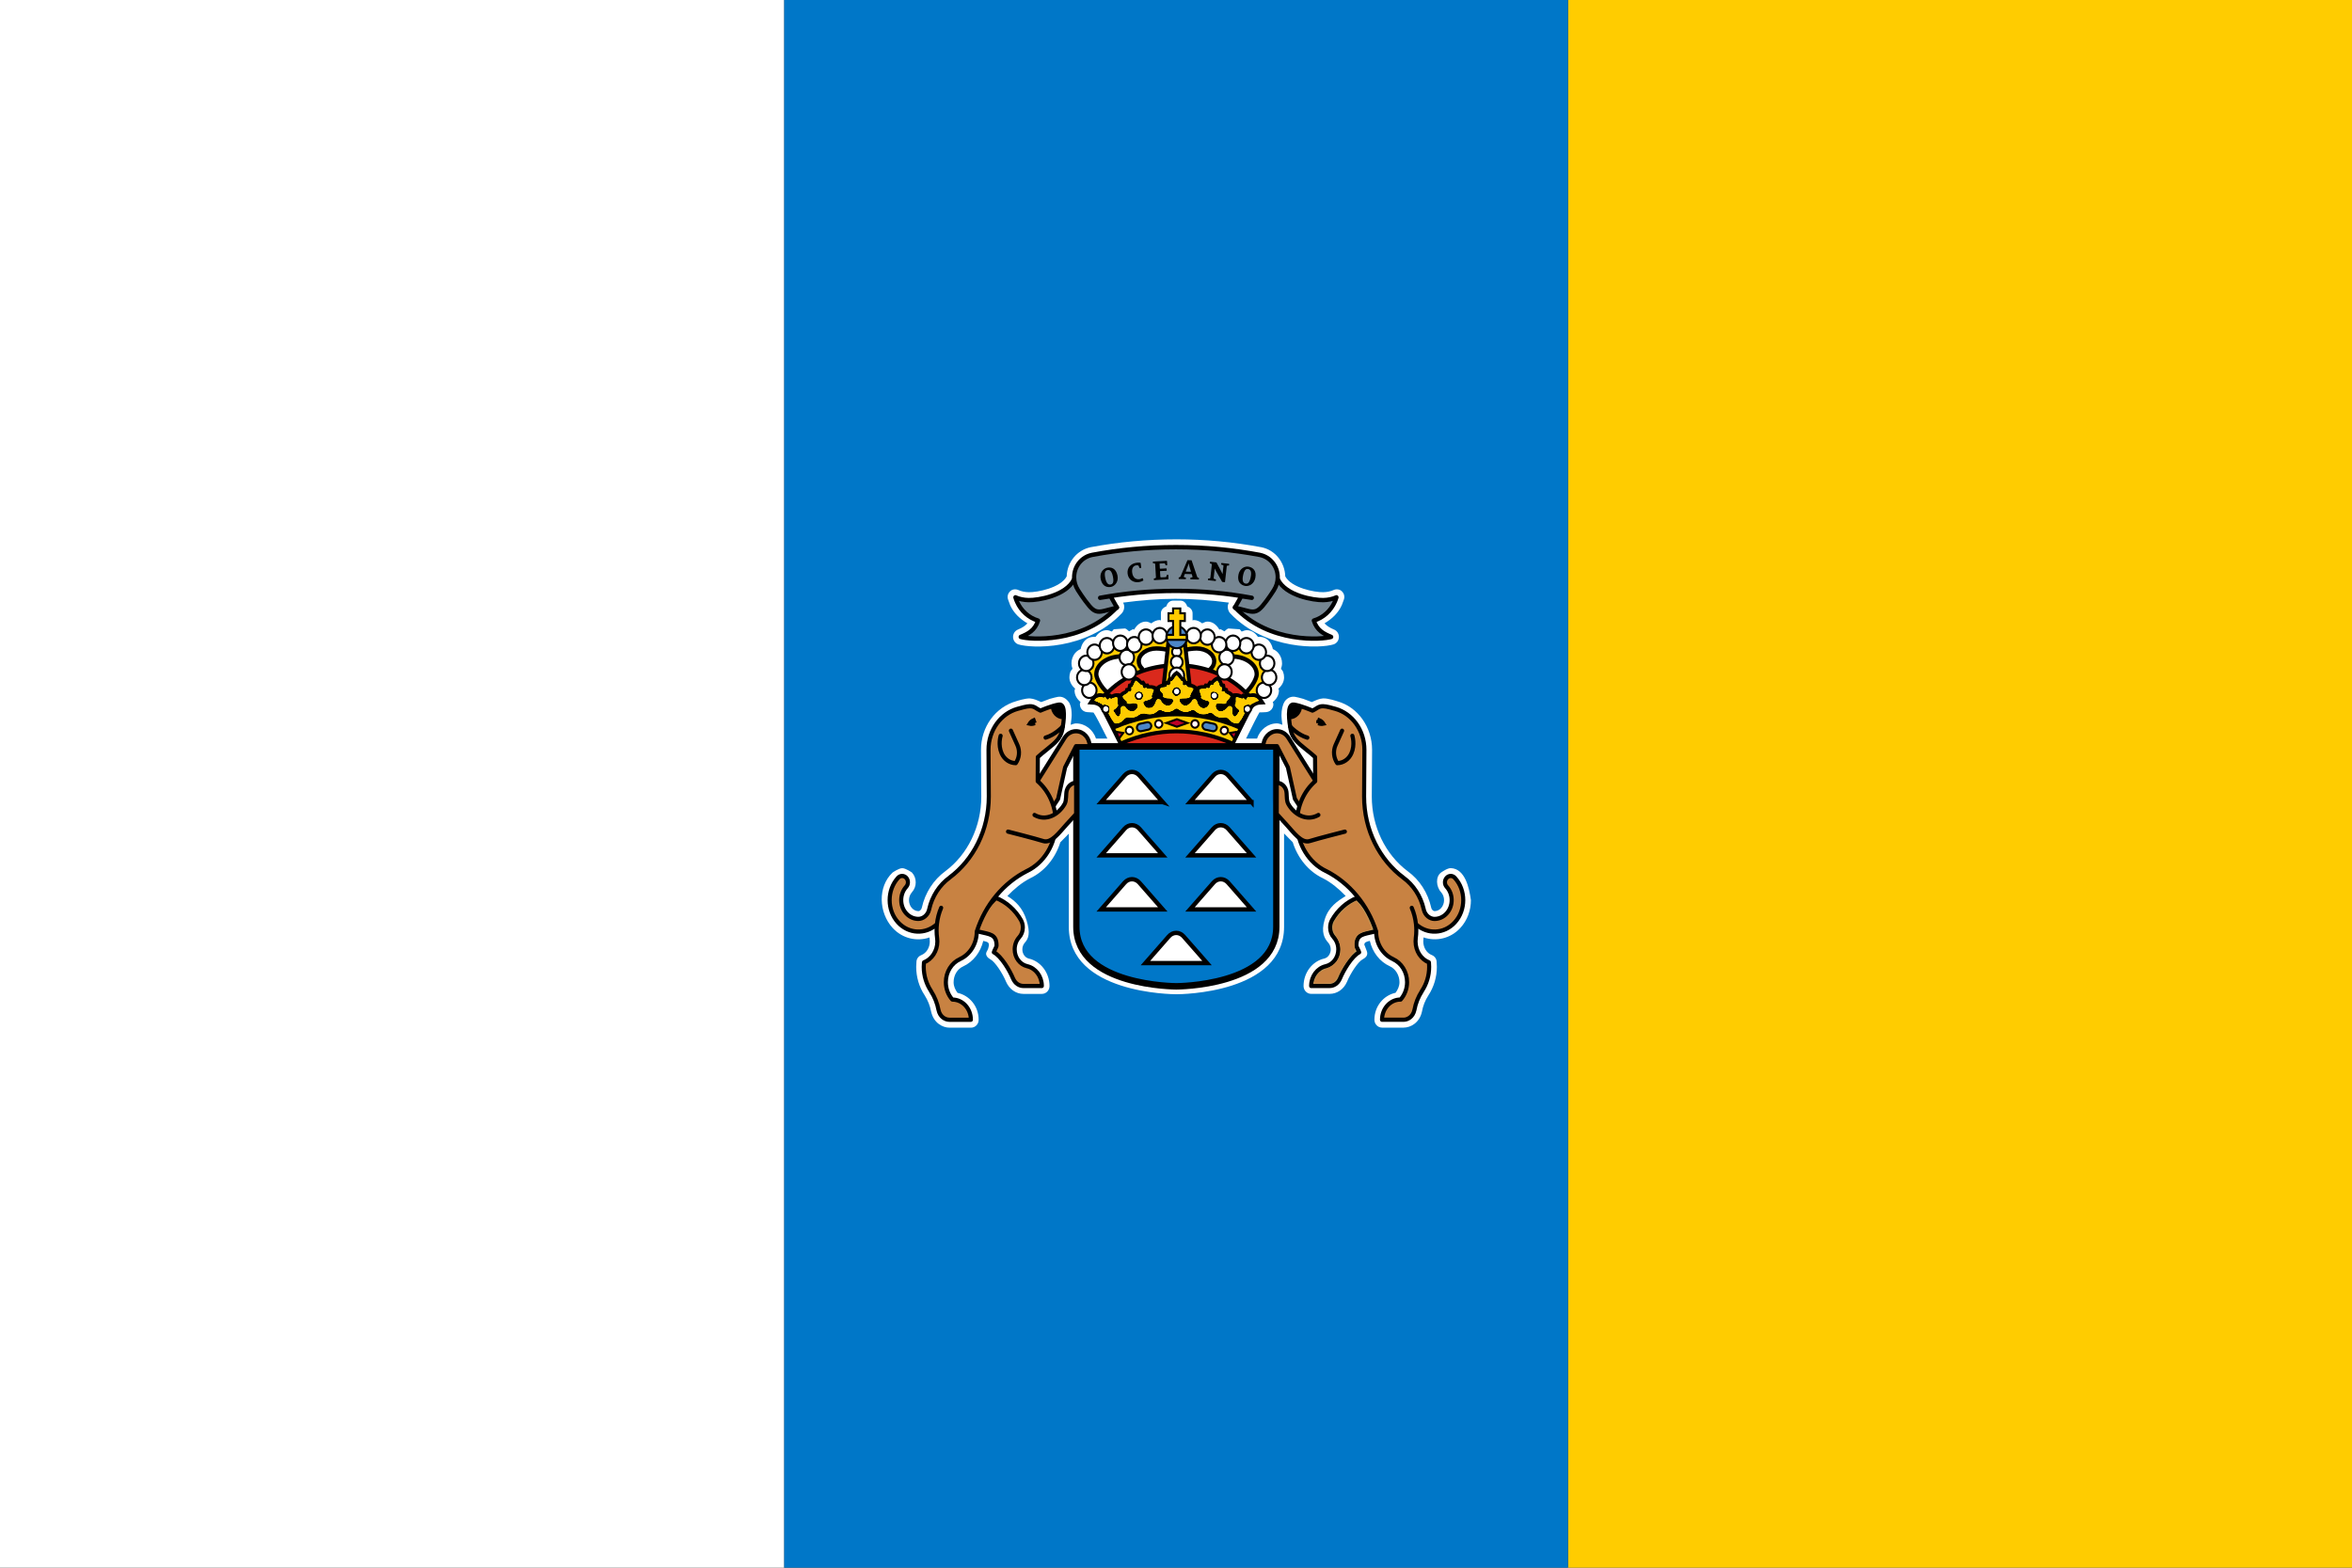 <?xml version="1.0" encoding="UTF-8"?>
<svg xmlns="http://www.w3.org/2000/svg" width="600" height="400" version="1.1">
  <rect width="100%" height="100%" fill="#333333" stroke="none"/>
  <path d="m400 0h200v400h-200z" fill="#fc0"></path>
  <path d="m200 0h200v400h-200z" fill="#0077c8" stroke-width=".925"></path>
  <path d="m0 0h200v400h-200z" fill="#fff" stroke-width=".826"></path>
  <g transform="matrix(.173 0 0 .178 224.41 136.3)">
    <g transform="matrix(14.063 0 0 14.062 -3003.4 -4700.2)">
      <path d="m249.68 346.08c0.026-0.027 0.045-0.058 0.067-0.087l0.021 0.067c-0.03 8e-3 -0.062 8e-3 -0.088 0.019zm-8.024-2.188c-0.016 0.031-0.037 0.058-0.056 0.086-4e-3 -1e-3 -6e-3 -2e-3 -9e-3 -2e-3 0.023-0.028 0.039-0.059 0.065-0.084zm-2.029 2.162 0.023-0.071c7e-3 0 0.012-6.1e-4 0.019-1e-3 0.024 0.034 0.046 0.067 0.078 0.098-0.038-0.015-0.08-0.017-0.12-0.026zm-14.608 30.112c-2e-3 9e-3 -2e-3 9e-3 -3e-4 1e-5zm9.603-29.52v-6.2e-4c2e-3 7e-3 2e-3 0.017 4e-3 0.026 0-9e-3 -4e-3 -0.017-4e-3 -0.025zm20.185-6.2e-4 6.2e-4 6.2e-4c0 9e-3 -4e-3 0.017-5e-3 0.025 2e-3 -9e-3 2e-3 -0.018 4e-3 -0.026zm19.655 27.731c0.731-0.778 1.098-1.799 1.098-2.821-0.174-1.242-0.609-3.215-2.111-3.265-0.372-0.012-1.016 0.447-1.016 0.447-0.602 0.427-0.529 1.444 2e-3 2.009 0.411 0.438 0.411 1.179 0 1.617-0.186 0.199-0.431 0.309-0.691 0.309-0.082 0-0.283-0.087-0.344-0.343-0.353-1.534-1.223-2.843-2.454-3.713-2.368-1.719-3.78-4.568-3.78-7.623l0.031-4.757c0-2.329-1.49-4.362-3.624-4.948-0.034-9e-3 -1.001-0.328-1.516-0.3-0.4 0.022-0.776 0.202-1.143 0.358-0.011 4e-3 -0.023 0.019-0.03 0.017-0.378-0.133-0.905-0.33-0.905-0.33l-0.533-0.139c-0.122-0.025-0.319-0.066-0.319-0.066-0.414-0.065-0.809 0.099-1.079 0.45-0.24 0.368-0.353 0.854-0.353 1.477 0 0.267 0.056 0.605 0.098 0.923-0.187-0.052-0.364-0.144-0.562-0.144-0.97 0-1.79 0.65-2.097 1.552h-1.154c0.664-1.304 1.28-2.485 1.409-2.673 0.034 0.017 0.709-0.026 0.709-0.026 0.286-0.018 0.54-0.187 0.668-0.443 0.057-0.113 0.085-0.235 0.085-0.357 0-0.079-0.046-0.149-0.067-0.224 0.372-0.291 0.648-0.689 0.648-1.201 0 0-0.048-0.117-0.062-0.157 0.347-0.301 0.6-0.696 0.6-1.16 0-0.185-0.032-0.373-0.101-0.555-0.046-0.126-0.147-0.212-0.222-0.319 0.065-0.179 0.11-0.367 0.11-0.554 0-0.385-0.137-0.77-0.408-1.072-0.157-0.174-0.349-0.298-0.557-0.384-0.101-0.466-0.349-0.897-0.801-1.115-0.241-0.117-0.5-0.146-0.755-0.128-0.265-0.371-0.633-0.653-1.118-0.684-0.212-0.012-0.403 0.07-0.597 0.141-0.108-0.128-0.196-0.231-0.196-0.231l-1.196-0.083c-0.166 0.057-0.282 0.187-0.415 0.293-0.212-0.115-0.403-0.219-0.403-0.219s-0.102 0.032-0.127 0.041c-0.275-0.458-0.682-0.817-1.249-0.817-0.201 0-0.373 0.104-0.553 0.179-0.258-0.191-0.552-0.338-0.892-0.338-0.044 0-0.073 0.041-0.115 0.045v-0.73c0-0.35-0.251-0.593-0.565-0.704-0.101-0.327-0.353-0.59-0.714-0.59h-0.762c-0.36 0-0.613 0.264-0.715 0.59-0.312 0.11-0.565 0.353-0.565 0.704v0.727c-0.042-3e-3 -0.071-0.042-0.114-0.042-0.341 0-0.637 0.148-0.892 0.339-0.182-0.075-0.352-0.179-0.556-0.179-0.565 0-0.972 0.358-1.246 0.817-0.026-9e-3 -0.13-0.042-0.13-0.042s-0.213 0.117-0.4 0.218c-0.133-0.106-0.248-0.236-0.414-0.292l-1.19 0.08s-0.125 0.145-0.2 0.232c-0.192-0.071-0.383-0.151-0.596-0.139-0.485 0.03-0.853 0.314-1.12 0.685-0.258-0.019-0.516 9e-3 -0.76 0.128-0.45 0.217-0.697 0.647-0.797 1.112-0.208 0.086-0.399 0.211-0.557 0.384-0.273 0.302-0.406 0.689-0.406 1.074 0 0.189 0.042 0.375 0.107 0.553-0.075 0.107-0.176 0.194-0.224 0.319-0.067 0.181-0.099 0.369-0.099 0.554 0 0.461 0.251 0.857 0.599 1.16-0.015 0.04-0.062 0.158-0.062 0.158 0 0.504 0.267 0.902 0.629 1.193-0.024 0.077-0.07 0.151-0.07 0.233 0 0.121 0.028 0.242 0.083 0.355 0.128 0.258 0.382 0.427 0.669 0.446l0.679 0.042c0.157 0.175 0.784 1.353 1.457 2.656h-1.194c-0.308-0.899-1.127-1.547-2.095-1.547-0.199 0-0.375 0.092-0.562 0.142 0.044-0.355 0.105-0.745 0.105-0.997 0-0.847-0.201-1.168-0.286-1.301-0.347-0.452-0.74-0.616-1.157-0.552 0 0-0.201 0.043-0.325 0.068l-0.523 0.136s-0.528 0.198-0.906 0.331c-6e-3 2e-3 -0.017-0.011-0.027-0.015-0.367-0.156-0.745-0.335-1.145-0.358-0.478-0.027-1.411 0.27-1.411 0.27-2.24 0.612-3.73 2.645-3.73 4.973 0 5e-3 0.018 2.632 0.018 2.632v0.656c4e-3 7e-3 0.014 1.48 0.014 1.48 0 3.049-1.414 5.895-3.78 7.608-1.229 0.874-2.1 2.184-2.451 3.694-0.065 0.283-0.266 0.368-0.349 0.368-0.26 0-0.505-0.109-0.692-0.308-0.206-0.217-0.308-0.513-0.308-0.806 0-0.296 0.104-0.591 0.309-0.811 0.264-0.284 0.396-0.645 0.396-1.006 0-0.364-0.13-0.727-0.399-1.006-2e-3 -2e-3 -0.643-0.441-1.013-0.44-0.371 4.8e-4 -1.014 0.444-1.014 0.444-1.578 1.443-1.461 4.086 6.1e-4 5.641 1.032 1.097 2.542 1.417 3.873 0.977 4e-3 0.063 0.029 0.417 0.029 0.417 0 0.618-0.357 1.174-0.889 1.382-0.294 0.114-0.496 0.361-0.511 0.676l-0.026 0.522c0 1.046 0.306 2.048 0.888 2.901 0.344 0.533 0.564 1.075 0.674 1.653 0.255 1.138 1.178 1.645 1.93 1.645h2.253c0.444 0 0.803-0.358 0.803-0.801 0-1.385-0.965-2.487-2.216-2.748-0.237-0.31-0.41-0.672-0.41-1.083 0-0.714 0.39-1.346 0.996-1.611 1.081-0.485 1.834-1.459 2.112-2.604 0.511 0.114 0.593 0.164 0.593 0.468-0.096 0.546-0.199 0.48-0.279 0.742-0.078 0.253 0.148 0.529 0.436 0.673 0.482 0.24 1.276 1.422 1.639 2.278 0.348 0.773 1.045 1.243 1.826 1.243h1.931c0.444 0 0.802-0.358 0.802-0.801 0-1.346-0.913-2.523-2.171-2.8-0.395-0.091-0.677-0.483-0.677-0.934 0-0.253 0.088-0.494 0.253-0.678 0.391-0.421 0.604-0.97 0.191-2.278-0.414-1.308-1.176-1.969-2.014-2.487 0.718-0.723 1.502-1.367 2.394-1.811 1.498-0.693 2.628-2.028 3.159-3.668 0.253-0.248 0.858-0.847 0.888-0.875v9.495c0 6.794 10.826 6.872 11.287 6.872 0.461 0 11.284-0.078 11.284-6.872v-9.52c2e-3 1e-3 0.012 0.013 0.012 0.013s0.64 0.63 0.898 0.886c0.533 1.638 1.662 2.974 3.161 3.669 0.892 0.44 1.673 1.082 2.391 1.805-0.836 0.516-1.787 1.086-2.202 2.4-0.415 1.314-9e-3 1.952 0.378 2.367 0.165 0.184 0.255 0.425 0.255 0.68 0 0.45-0.284 0.842-0.676 0.931-1.26 0.275-2.174 1.453-2.174 2.8 0 0.443 0.36 0.802 0.803 0.802h1.931c0.783 0 1.48-0.469 1.819-1.225 0.369-0.872 1.16-2.053 1.645-2.296 0.289-0.146 0.481-0.341 0.481-0.602 0-0.074-0.015-0.154-0.048-0.239l-0.213-0.544s-0.023-0.048-0.046-0.095c8e-3 -0.223 0.12-0.302 0.576-0.403 0.276 1.146 1.028 2.118 2.1 2.59 0.608 0.273 1.01 0.921 1.01 1.623 0 0.407-0.175 0.768-0.411 1.081-1.252 0.261-2.216 1.365-2.216 2.75 0 0.443 0.359 0.801 0.801 0.801h2.257c0.75 0 1.671-0.506 1.923-1.616 0.114-0.609 0.333-1.151 0.659-1.64 0.6-0.891 0.908-1.893 0.908-2.941l-0.026-0.523c-0.016-0.317-0.217-0.566-0.513-0.681-0.53-0.204-0.885-0.759-0.885-1.38 0 0 0.018-0.299 0.025-0.416 1.332 0.442 2.841 0.122 3.873-0.977zm-47.224-32.909c0.374 0.828 1.049 1.425 1.82 1.87-0.226 0.244-0.522 0.443-1.004 0.638-0.305 0.122-0.503 0.417-0.503 0.743 0 0.011 6.1e-4 0.021 6.1e-4 0.032 0.013 0.339 0.239 0.633 0.563 0.734 1.304 0.406 7.09 0.647 10.829-3.162 0.165-0.168 0.266-0.427 0.266-0.674 0-0.132-0.03-0.261-0.093-0.371 0 0-0.028-0.048-0.031-0.053 1.823-0.232 3.658-0.389 5.486-0.389 1.924 0 3.781 0.157 5.613 0.391-7e-3 0.013-0.03 0.051-0.03 0.051-0.064 0.11-0.092 0.24-0.092 0.373 0 0.245 0.099 0.504 0.262 0.671 3.737 3.807 9.525 3.569 10.83 3.162 0.324-0.101 0.549-0.394 0.561-0.732 0-0.012 2e-3 -0.023 2e-3 -0.034 0-0.326-0.198-0.621-0.502-0.743-0.485-0.196-0.78-0.395-1.007-0.638 0.773-0.446 1.449-1.045 1.824-1.879 0-1e-3 0.206-0.546 0.206-0.546 0.033-0.088 0.05-0.179 0.05-0.268 0-0.211-0.093-0.413-0.258-0.57-0.233-0.222-0.585-0.256-0.88-0.128-0.311 0.135-0.673 0.208-1.079 0.217-0.89 0.021-3.329-0.434-3.978-1.611-0.045-1.445-1.069-2.687-2.488-2.969-2.948-0.539-5.932-0.808-8.907-0.808-3.103 0-6.088 0.269-8.999 0.799-1.454 0.291-2.481 1.533-2.524 2.978-0.647 1.177-3.089 1.633-3.979 1.611-0.405-9e-3 -0.767-0.082-1.08-0.217-0.295-0.128-0.648-0.093-0.881 0.13-0.164 0.156-0.255 0.358-0.255 0.569 0 0.088 0.017 0.179 0.049 0.267l0.209 0.554z" fill="#fff"></path>
      <path d="m237.63 350.52c-0.591-0.332-1.348-1.427-1.348-1.997 0-1.003 1.177-1.813 2.628-1.813l0.587-0.251 0.268-0.878s-3.268-0.417-4.164 1.157c-0.895 1.572-0.433 2.598-0.059 3.424 0.375 0.828 1.224 1.246 1.224 1.246s0.864-0.887 0.864-0.887z" fill="#fc0"></path>
      <path d="m237.63 350.52c-0.591-0.332-1.348-1.427-1.348-1.997 0-1.003 1.177-1.813 2.628-1.813l0.587-0.251 0.268-0.878s-3.268-0.417-4.164 1.157c-0.895 1.572-0.433 2.598-0.059 3.424 0.375 0.828 1.224 1.246 1.224 1.246s0.864-0.887 0.864-0.887z" fill="none" stroke="#000" stroke-width=".443"></path>
      <path d="m241.04 347.92c-0.192-0.204-0.303-0.452-0.303-0.717 0-0.719 0.826-1.305 1.846-1.305 0.374 0 1.103 0.079 1.392 0.213l0.09-1.502s-2.757-0.318-3.818 0.904c-1.061 1.222-0.793 2.424-0.703 2.701 0.088 0.279 0.27 0.695 0.27 0.695l1.52-0.463s-0.295-0.525-0.295-0.525z" fill="#fc0"></path>
      <path d="m241.04 347.92c-0.192-0.204-0.303-0.452-0.303-0.717 0-0.719 0.826-1.305 1.846-1.305 0.374 0 1.103 0.079 1.392 0.213l0.09-1.502s-2.757-0.318-3.818 0.904c-1.061 1.222-0.793 2.424-0.703 2.701 0.088 0.279 0.27 0.695 0.27 0.695l1.52-0.463s-0.295-0.525-0.295-0.525z" fill="none" stroke="#000" stroke-width=".443"></path>
      <path d="m251.75 350.52c0.591-0.332 1.35-1.427 1.35-1.997 0-1.003-1.177-1.813-2.63-1.813l-0.586-0.251s-0.269-0.878-0.269-0.878 3.267-0.417 4.163 1.157c0.892 1.572 0.433 2.598 0.061 3.424-0.375 0.828-1.226 1.246-1.226 1.246s-0.864-0.887-0.864-0.887z" fill="#fc0"></path>
      <path d="m251.75 350.52c0.591-0.332 1.35-1.427 1.35-1.997 0-1.003-1.177-1.813-2.63-1.813l-0.586-0.251s-0.269-0.878-0.269-0.878 3.267-0.417 4.163 1.157c0.892 1.572 0.433 2.598 0.061 3.424-0.375 0.828-1.226 1.246-1.226 1.246s-0.864-0.887-0.864-0.887z" fill="none" stroke="#000" stroke-width=".443"></path>
      <path d="m248.34 347.92c0.19-0.204 0.304-0.452 0.304-0.717 0-0.719-0.829-1.305-1.846-1.305-0.375 0-1.102 0.079-1.392 0.213l-0.088-1.502s2.755-0.318 3.817 0.904c1.06 1.222 0.792 2.424 0.701 2.701-0.087 0.279-0.268 0.695-0.268 0.695l-1.52-0.463s0.294-0.525 0.294-0.525z" fill="#fc0"></path>
      <path d="m248.34 347.92c0.19-0.204 0.304-0.452 0.304-0.717 0-0.719-0.829-1.305-1.846-1.305-0.375 0-1.102 0.079-1.392 0.213l-0.088-1.502s2.755-0.318 3.817 0.904c1.06 1.222 0.792 2.424 0.701 2.701-0.087 0.279-0.268 0.695-0.268 0.695l-1.52-0.463s0.294-0.525 0.294-0.525z" fill="none" stroke="#000" stroke-width=".443"></path>
      <path d="m237.34 350.53c1.714-1.776 4.379-2.919 7.372-2.919 2.993 0 5.656 1.143 7.37 2.919l-2.06 5.636h-10.732l-1.95-5.636z" fill="#da291c"></path>
      <path d="m237.34 350.53c1.714-1.776 4.379-2.919 7.372-2.919 2.993 0 5.656 1.143 7.37 2.919l-2.06 5.636h-10.732l-1.95-5.636z" fill="none" stroke="#000" stroke-linecap="round" stroke-linejoin="round" stroke-width=".417"></path>
      <path d="m246.07 349.68-1.373-0.904s-1.355 0.904-1.355 0.904l0.527-4.645h1.668l0.532 4.645z" fill="#ecd21c"></path>
      <path d="m246.07 349.68-1.373-0.904s-1.355 0.904-1.355 0.904l0.527-4.645h1.668l0.532 4.645z" fill="#fc0" stroke="#000" stroke-width=".417"></path>
      <path d="m244.81 345.75c-0.262-0.057-0.52 0.117-0.574 0.389-0.054 0.27 0.112 0.535 0.377 0.593 0.263 0.057 0.52-0.118 0.574-0.389 0.054-0.273-0.115-0.538-0.377-0.593z" fill="#fff"></path>
      <path d="m244.81 345.75c-0.262-0.057-0.52 0.117-0.574 0.389-0.054 0.27 0.112 0.535 0.377 0.593 0.263 0.057 0.52-0.118 0.574-0.389 0.054-0.273-0.115-0.538-0.377-0.593z" fill="none" stroke="#000" stroke-width=".208"></path>
      <path d="m244.84 346.67c-0.332-0.074-0.657 0.148-0.725 0.495-0.07 0.343 0.146 0.677 0.477 0.749 0.335 0.071 0.66-0.149 0.729-0.494 0.067-0.344-0.146-0.681-0.482-0.75z" fill="#fff"></path>
      <path d="m244.84 346.67c-0.332-0.074-0.657 0.148-0.725 0.495-0.07 0.343 0.146 0.677 0.477 0.749 0.335 0.071 0.66-0.149 0.729-0.494 0.067-0.344-0.146-0.681-0.482-0.75z" fill="none" stroke="#000" stroke-width=".208"></path>
      <path d="m244.87 347.86c-0.421-0.091-0.832 0.189-0.919 0.624-0.087 0.435 0.184 0.856 0.605 0.948 0.422 0.089 0.831-0.192 0.917-0.624 0.088-0.435-0.18-0.859-0.603-0.948z" fill="#fff"></path>
      <path d="m244.87 347.86c-0.421-0.091-0.832 0.189-0.919 0.624-0.087 0.435 0.184 0.856 0.605 0.948 0.422 0.089 0.831-0.192 0.917-0.624 0.088-0.435-0.18-0.859-0.603-0.948z" fill="none" stroke="#000" stroke-width=".208"></path>
      <path d="m236.31 350.16c0-0.432-0.338-0.786-0.759-0.786-0.419 0-0.76 0.353-0.76 0.786 0 0.433 0.342 0.784 0.76 0.784 0.421 0 0.759-0.351 0.759-0.784z" fill="#fff"></path>
      <path d="m236.31 350.16c0-0.432-0.338-0.786-0.759-0.786-0.419 0-0.76 0.353-0.76 0.786 0 0.433 0.342 0.784 0.76 0.784 0.421 0 0.759-0.351 0.759-0.784z" fill="none" stroke="#000" stroke-width=".208"></path>
      <path d="m240.24 346.81c0-0.435-0.341-0.785-0.759-0.785-0.421 0-0.762 0.35-0.762 0.785 0 0.433 0.341 0.785 0.762 0.785 0.418 0 0.759-0.352 0.759-0.785z" fill="#fff"></path>
      <path d="m240.24 346.81c0-0.435-0.341-0.785-0.759-0.785-0.421 0-0.762 0.35-0.762 0.785 0 0.433 0.341 0.785 0.762 0.785 0.418 0 0.759-0.352 0.759-0.785z" fill="none" stroke="#000" stroke-width=".208"></path>
      <path d="m240.46 348.29c0-0.433-0.343-0.786-0.764-0.786-0.419 0-0.76 0.353-0.76 0.786 0 0.436 0.341 0.784 0.76 0.784 0.421 0 0.764-0.349 0.764-0.784z" fill="#fff"></path>
      <path d="m240.46 348.29c0-0.433-0.343-0.786-0.764-0.786-0.419 0-0.76 0.353-0.76 0.786 0 0.436 0.341 0.784 0.76 0.784 0.421 0 0.764-0.349 0.764-0.784z" fill="none" stroke="#000" stroke-width=".208"></path>
      <path d="m235.73 349.13c0.15-0.404-0.046-0.856-0.438-1.012-0.394-0.155-0.833 0.048-0.981 0.453-0.151 0.406 0.048 0.856 0.438 1.011 0.394 0.157 0.831-0.046 0.982-0.452z" fill="#fff"></path>
      <path d="m235.73 349.13c0.15-0.404-0.046-0.856-0.438-1.012-0.394-0.155-0.833 0.048-0.981 0.453-0.151 0.406 0.048 0.856 0.438 1.011 0.394 0.157 0.831-0.046 0.982-0.452z" fill="none" stroke="#000" stroke-width=".208"></path>
      <path d="m235.78 347.95c0.286-0.318 0.269-0.813-0.037-1.11-0.306-0.294-0.787-0.28-1.074 0.037-0.287 0.319-0.27 0.815 0.037 1.111 0.307 0.295 0.787 0.281 1.075-0.038z" fill="#fff"></path>
      <path d="m235.78 347.95c0.286-0.318 0.269-0.813-0.037-1.11-0.306-0.294-0.787-0.28-1.074 0.037-0.287 0.319-0.27 0.815 0.037 1.111 0.307 0.295 0.787 0.281 1.075-0.038z" fill="none" stroke="#000" stroke-width=".208"></path>
      <path d="m236.42 346.99c0.382-0.182 0.544-0.649 0.368-1.041-0.178-0.393-0.63-0.565-1.011-0.38-0.379 0.184-0.544 0.649-0.367 1.043 0.178 0.394 0.632 0.563 1.01 0.378z" fill="#fff"></path>
      <path d="m236.42 346.99c0.382-0.182 0.544-0.649 0.368-1.041-0.178-0.393-0.63-0.565-1.011-0.38-0.379 0.184-0.544 0.649-0.367 1.043 0.178 0.394 0.632 0.563 1.01 0.378z" fill="none" stroke="#000" stroke-width=".208"></path>
      <path d="m237.44 346.4c0.42-0.024 0.742-0.396 0.714-0.829-0.023-0.433-0.381-0.765-0.8-0.74-0.42 0.026-0.74 0.397-0.716 0.831 0.024 0.433 0.383 0.764 0.801 0.738z" fill="#fff"></path>
      <path d="m237.44 346.4c0.42-0.024 0.742-0.396 0.714-0.829-0.023-0.433-0.381-0.765-0.8-0.74-0.42 0.026-0.74 0.397-0.716 0.831 0.024 0.433 0.383 0.764 0.801 0.738z" fill="none" stroke="#000" stroke-width=".208"></path>
      <path d="m238.56 346.11c0.397 0.138 0.828-0.085 0.962-0.497 0.132-0.41-0.084-0.856-0.482-0.993-0.398-0.136-0.829 0.084-0.963 0.496-0.131 0.414 0.084 0.857 0.483 0.994z" fill="#fff"></path>
      <path d="m238.56 346.11c0.397 0.138 0.828-0.085 0.962-0.497 0.132-0.41-0.084-0.856-0.482-0.993-0.398-0.136-0.829 0.084-0.963 0.496-0.131 0.414 0.084 0.857 0.483 0.994z" fill="none" stroke="#000" stroke-width=".208"></path>
      <path d="m239.78 346.12c0.324 0.275 0.803 0.226 1.07-0.107 0.266-0.336 0.22-0.833-0.104-1.106-0.325-0.276-0.803-0.226-1.07 0.107-0.266 0.336-0.221 0.829 0.104 1.105z" fill="#fff"></path>
      <path d="m239.78 346.12c0.324 0.275 0.803 0.226 1.07-0.107 0.266-0.336 0.22-0.833-0.104-1.106-0.325-0.276-0.803-0.226-1.07 0.107-0.266 0.336-0.221 0.829 0.104 1.105z" fill="none" stroke="#000" stroke-width=".208"></path>
      <path d="m242.25 344.74c0-0.436-0.34-0.785-0.762-0.785-0.418 0-0.759 0.349-0.759 0.785 0 0.434 0.341 0.784 0.759 0.784 0.422 0 0.762-0.35 0.762-0.784z" fill="#fff"></path>
      <path d="m242.25 344.74c0-0.436-0.34-0.785-0.762-0.785-0.418 0-0.759 0.349-0.759 0.785 0 0.434 0.341 0.784 0.759 0.784 0.422 0 0.762-0.35 0.762-0.784z" fill="none" stroke="#000" stroke-width=".208"></path>
      <path d="m243.7 344.59c0-0.434-0.343-0.786-0.762-0.786-0.421 0-0.759 0.352-0.759 0.786 0 0.433 0.338 0.784 0.759 0.784 0.419 0 0.762-0.351 0.762-0.784z" fill="#fff"></path>
      <path d="m243.7 344.59c0-0.434-0.343-0.786-0.762-0.786-0.421 0-0.759 0.352-0.759 0.786 0 0.433 0.338 0.784 0.759 0.784 0.419 0 0.762-0.351 0.762-0.784z" fill="none" stroke="#000" stroke-width=".208"></path>
      <path d="m253.1 350.16c0-0.432 0.341-0.786 0.761-0.786 0.42 0 0.758 0.353 0.758 0.786 0 0.433-0.338 0.784-0.758 0.784-0.42 0-0.761-0.351-0.761-0.784z" fill="#fff"></path>
      <path d="m253.1 350.16c0-0.432 0.341-0.786 0.761-0.786 0.42 0 0.758 0.353 0.758 0.786 0 0.433-0.338 0.784-0.758 0.784-0.42 0-0.761-0.351-0.761-0.784z" fill="none" stroke="#000" stroke-width=".208"></path>
      <path d="m249.18 346.81c0-0.435 0.341-0.785 0.76-0.785 0.421 0 0.76 0.35 0.76 0.785 0 0.433-0.339 0.785-0.76 0.785-0.419 0-0.76-0.352-0.76-0.785z" fill="#fff"></path>
      <path d="m249.18 346.81c0-0.435 0.341-0.785 0.76-0.785 0.421 0 0.76 0.35 0.76 0.785 0 0.433-0.339 0.785-0.76 0.785-0.419 0-0.76-0.352-0.76-0.785z" fill="none" stroke="#000" stroke-width=".208"></path>
      <path d="m248.96 348.29c0-0.433 0.342-0.786 0.763-0.786 0.416 0 0.759 0.353 0.759 0.786 0 0.436-0.342 0.784-0.759 0.784-0.421 0-0.763-0.349-0.763-0.784z" fill="#fff"></path>
      <path d="m248.96 348.29c0-0.433 0.342-0.786 0.763-0.786 0.416 0 0.759 0.353 0.759 0.786 0 0.436-0.342 0.784-0.759 0.784-0.421 0-0.763-0.349-0.763-0.784z" fill="none" stroke="#000" stroke-width=".208"></path>
      <path d="m253.69 349.13c-0.149-0.404 0.045-0.856 0.439-1.012 0.39-0.155 0.831 0.048 0.982 0.453 0.151 0.406-0.046 0.856-0.441 1.011-0.391 0.157-0.831-0.046-0.98-0.452z" fill="#fff"></path>
      <path d="m253.69 349.13c-0.149-0.404 0.045-0.856 0.439-1.012 0.39-0.155 0.831 0.048 0.982 0.453 0.151 0.406-0.046 0.856-0.441 1.011-0.391 0.157-0.831-0.046-0.98-0.452z" fill="none" stroke="#000" stroke-width=".208"></path>
      <path d="m253.64 347.95c-0.288-0.318-0.27-0.813 0.035-1.11 0.307-0.294 0.788-0.28 1.075 0.037 0.287 0.319 0.27 0.815-0.038 1.111-0.305 0.295-0.788 0.281-1.073-0.038z" fill="#fff"></path>
      <path d="m253.64 347.95c-0.288-0.318-0.27-0.813 0.035-1.11 0.307-0.294 0.788-0.28 1.075 0.037 0.287 0.319 0.27 0.815-0.038 1.111-0.305 0.295-0.788 0.281-1.073-0.038z" fill="none" stroke="#000" stroke-width=".208"></path>
      <path d="m253 346.99c-0.381-0.182-0.546-0.649-0.37-1.041 0.179-0.393 0.631-0.565 1.011-0.38 0.381 0.184 0.546 0.649 0.37 1.043-0.18 0.394-0.631 0.563-1.011 0.378z" fill="#fff"></path>
      <path d="m253 346.99c-0.381-0.182-0.546-0.649-0.37-1.041 0.179-0.393 0.631-0.565 1.011-0.38 0.381 0.184 0.546 0.649 0.37 1.043-0.18 0.394-0.631 0.563-1.011 0.378z" fill="none" stroke="#000" stroke-width=".208"></path>
      <path d="m251.98 346.4c-0.421-0.024-0.742-0.396-0.718-0.829 0.025-0.433 0.386-0.765 0.804-0.74 0.419 0.026 0.741 0.397 0.715 0.831-0.024 0.433-0.383 0.764-0.801 0.738z" fill="#fff"></path>
      <path d="m251.98 346.4c-0.421-0.024-0.742-0.396-0.718-0.829 0.025-0.433 0.386-0.765 0.804-0.74 0.419 0.026 0.741 0.397 0.715 0.831-0.024 0.433-0.383 0.764-0.801 0.738z" fill="none" stroke="#000" stroke-width=".208"></path>
      <path d="m250.86 346.11c-0.401 0.138-0.829-0.085-0.962-0.497-0.132-0.41 0.082-0.856 0.482-0.993 0.397-0.136 0.829 0.084 0.958 0.496 0.136 0.414-0.079 0.857-0.477 0.994z" fill="#fff"></path>
      <path d="m250.86 346.11c-0.401 0.138-0.829-0.085-0.962-0.497-0.132-0.41 0.082-0.856 0.482-0.993 0.397-0.136 0.829 0.084 0.958 0.496 0.136 0.414-0.079 0.857-0.477 0.994z" fill="none" stroke="#000" stroke-width=".208"></path>
      <path d="m249.64 346.12c-0.323 0.275-0.801 0.226-1.069-0.107-0.265-0.336-0.218-0.833 0.104-1.106 0.325-0.276 0.801-0.226 1.069 0.107 0.267 0.336 0.222 0.829-0.104 1.105z" fill="#fff"></path>
      <path d="m249.64 346.12c-0.323 0.275-0.801 0.226-1.069-0.107-0.265-0.336-0.218-0.833 0.104-1.106 0.325-0.276 0.801-0.226 1.069 0.107 0.267 0.336 0.222 0.829-0.104 1.105z" fill="none" stroke="#000" stroke-width=".208"></path>
      <path d="m247.17 344.74c0-0.436 0.34-0.785 0.759-0.785 0.42 0 0.762 0.349 0.762 0.785 0 0.434-0.342 0.784-0.762 0.784-0.419 0-0.759-0.35-0.759-0.784z" fill="#fff"></path>
      <path d="m247.17 344.74c0-0.436 0.34-0.785 0.759-0.785 0.42 0 0.762 0.349 0.762 0.785 0 0.434-0.342 0.784-0.762 0.784-0.419 0-0.759-0.35-0.759-0.784z" fill="none" stroke="#000" stroke-width=".208"></path>
      <path d="m245.72 344.59c0-0.434 0.341-0.786 0.76-0.786 0.419 0 0.761 0.352 0.761 0.786 0 0.433-0.342 0.784-0.761 0.784-0.42 0-0.76-0.351-0.76-0.784z" fill="#fff"></path>
      <path d="m245.72 344.59c0-0.434 0.341-0.786 0.76-0.786 0.419 0 0.761 0.352 0.761 0.786 0 0.433-0.342 0.784-0.761 0.784-0.42 0-0.76-0.351-0.76-0.784z" fill="none" stroke="#000" stroke-width=".208"></path>
      <path d="m253.66 351.01c-0.216-0.326-0.523-0.519-0.864-0.552-0.133-8e-3 -0.26 9e-3 -0.377 0.046-0.013-5e-3 -0.021-0.017-0.032-0.022l-0.199-0.114-0.191 0.125c-0.045 0.029-0.072 0.066-0.107 0.1-7e-3 -4e-3 -0.011-0.01-0.018-0.015l-0.201-0.106s-0.163 0.112-0.179 0.126c-0.188-0.096-0.387-0.146-0.582-0.138l-0.257 0.013s-0.01 0.028-0.012 0.037c-0.137-0.15-0.321-0.258-0.526-0.323-2e-3 -9e-3 -0.048-0.222-0.048-0.222l-0.215-0.067c-8e-3 -1e-3 -0.017-1e-3 -0.024-2e-3 -2e-3 -0.055-6e-3 -0.105-0.018-0.164l-0.054-0.225s-0.206-0.056-0.215-0.059c-0.056-0.213-0.153-0.408-0.292-0.557l-0.179-0.189-0.24 0.102c-0.184 0.078-0.347 0.219-0.48 0.392-8e-3 -6.1e-4 -0.218-0.032-0.218-0.032l-0.136 0.186c-0.034 0.045-0.061 0.093-0.084 0.14-7e-3 -1e-3 -0.011-3e-3 -0.018-5e-3 0 0-0.223-0.028-0.223-0.028s-0.126 0.18-0.131 0.186c-0.213-0.02-0.424 5e-3 -0.606 0.087 0 0-0.053 0.023-0.106 0.046-0.064-0.046-0.135-0.096-0.135-0.096-0.171-0.126-0.387-0.19-0.611-0.213-2e-3 -2e-3 -2e-3 -7e-3 -6e-3 -0.013l-0.091-0.214-0.225-0.019c-0.014-1e-3 -0.026-1e-3 -0.039-1e-3 -0.012-0.057-0.029-0.114-0.056-0.173l-0.096-0.211-0.223-0.01h-9e-3c-0.1-0.214-0.24-0.394-0.416-0.517l-0.214-0.151-0.211 0.151c-0.176 0.123-0.315 0.303-0.415 0.517h-9e-3l-0.225 0.01-0.096 0.211c-0.028 0.059-0.044 0.116-0.057 0.173-0.014 0-0.026 0-0.039 1e-3l-0.223 0.019-0.092 0.214c-3e-3 5e-3 -4e-3 0.01-5e-3 0.013-0.225 0.023-0.441 0.087-0.612 0.213 0 0-0.082 0.056-0.142 0.101-0.063-0.027-0.121-0.051-0.121-0.051-0.183-0.082-0.394-0.107-0.609-0.087-5e-3 -6e-3 -0.126-0.186-0.126-0.186s-0.226 0.028-0.226 0.028c-7e-3 2e-3 -0.012 4e-3 -0.018 5e-3 -0.024-0.048-0.048-0.095-0.082-0.14l-0.136-0.186s-0.211 0.031-0.218 0.032c-0.132-0.173-0.297-0.314-0.483-0.392l-0.237-0.102s-0.181 0.189-0.181 0.189c-0.139 0.148-0.236 0.344-0.294 0.557-5e-3 2e-3 -0.211 0.059-0.211 0.059l-0.056 0.225c-0.014 0.059-0.017 0.109-0.019 0.164-6e-3 6e-4 -0.016 6e-4 -0.023 2e-3l-0.217 0.067s-0.047 0.213-0.048 0.222c-0.203 0.065-0.386 0.173-0.523 0.323-3e-3 -0.01-0.013-0.037-0.013-0.037l-0.259-0.013c-0.192-9e-3 -0.392 0.042-0.581 0.138-0.017-0.013-0.178-0.126-0.178-0.126l-0.201 0.106c-7e-3 5e-3 -0.012 0.011-0.018 0.015-0.034-0.034-0.064-0.071-0.107-0.1l-0.192-0.125-0.195 0.114c-0.011 5e-3 -0.023 0.017-0.031 0.022-0.119-0.037-0.248-0.054-0.379-0.046-0.342 0.033-0.648 0.226-0.865 0.552 0 0-0.385 0.575-0.385 0.575l0.678 0.042c4e-3 0 0.371 0.028 0.624 0.297 0.185 0.2 2.076 3.923 2.076 3.923l0.318-0.136c1.883-0.781 3.732-1.162 5.651-1.162 1.928 0 3.781 0.382 5.67 1.173l0.319 0.132s1.875-3.731 2.061-3.93c0.251-0.269 0.618-0.297 0.621-0.297l0.674-0.042s-0.381-0.575-0.381-0.575zm-4.343-0.227c-7e-3 0.033-0.017 0.096-0.017 0.096s0.27 0.015 0.365 0.021c-0.088 0.036-0.34 0.137-0.34 0.137s0.024 0.052 0.039 0.072c-0.065-0.018-0.13-0.038-0.182-0.053l-0.115-0.035s-0.145-0.039-0.148-0.039c0.199-0.1 0.303-0.152 0.397-0.199zm-0.63-0.552s0.11-0.259 0.149-0.344c0 0.096 5e-3 0.377 5e-3 0.377s0.056-8e-3 0.084-0.012c-0.042 0.074-0.123 0.206-0.243 0.409-0.034-0.236-0.056-0.39-0.067-0.474 0.021 0.012 0.071 0.045 0.071 0.045zm-0.657 0.381s0.014-0.062 0.024-0.096c0.068 0.083 0.143 0.171 0.287 0.345-8e-3 -3e-3 -0.152-0.023-0.152-0.023l-0.119-0.015c-0.052-7e-3 -0.115-0.015-0.185-0.026 0.016-0.014 0.06-0.049 0.06-0.049s-0.193-0.197-0.257-0.265c0.086 0.033 0.341 0.129 0.341 0.129zm-2.62-0.425c4e-3 0.051 4e-3 0.125 4e-3 0.125s0.425-0.067 0.425-0.067c7e-3 -2e-3 0.012 0 0.018-2e-3 -7e-3 4e-3 -7e-3 0.01-0.013 0.013l-0.359 0.244s0.041 0.052 0.065 0.082c-0.086-3e-3 -0.173-0.01-0.245-0.015l-0.125-0.012-0.171-0.011s-0.038-1e-3 -0.048-1e-3c0.222-0.179 0.358-0.282 0.449-0.356zm-0.798-0.417 0.091-0.434c5.9e-4 -5e-3 5e-3 -0.01 5e-3 -0.015 1e-3 5e-3 6e-3 0.01 8e-3 0.015l0.09 0.434s0.067-0.024 0.106-0.038c-0.027 0.072-0.1 0.289-0.203 0.575-0.098-0.286-0.175-0.503-0.2-0.575 0.038 0.013 0.104 0.038 0.104 0.038zm-1.032 0.475s0.424 0.067 0.424 0.067 0-0.074 2e-3 -0.125c0.094 0.074 0.226 0.177 0.451 0.356-0.019 0-0.218 0.012-0.218 0.012l-0.126 0.012c-0.073 5e-3 -0.159 0.012-0.247 0.015 0.025-0.03 0.07-0.082 0.07-0.082l-0.36-0.244c-5e-3 -4e-3 -0.01-9e-3 -0.017-0.013 9e-3 2e-3 0.013 0 0.021 2e-3zm-2.236 0.271c6e-3 0.034 0.023 0.096 0.023 0.096s0.253-0.096 0.342-0.129c-0.067 0.068-0.258 0.265-0.258 0.265s0.042 0.035 0.06 0.049c-0.068 0.011-0.133 0.019-0.186 0.026 0 0-0.12 0.015-0.12 0.015 2e-3 0-0.106 0.014-0.106 0.014s-0.037 5e-3 -0.046 9e-3c0.145-0.175 0.222-0.262 0.291-0.345zm-0.789-0.251s4e-3 -0.281 5e-3 -0.377c0.037 0.085 0.148 0.344 0.148 0.344s0.049-0.032 0.073-0.045c-0.012 0.084-0.035 0.239-0.069 0.474-0.119-0.203-0.2-0.334-0.241-0.409 0.026 4e-3 0.084 0.012 0.084 0.012zm-0.461 0.616s-0.01-0.064-0.016-0.096c0.096 0.047 0.2 0.1 0.399 0.199-2e-3 0-0.148 0.039-0.148 0.039l-0.115 0.035c-0.049 0.015-0.115 0.035-0.178 0.053 0.01-0.019 0.035-0.072 0.035-0.072s-0.25-0.101-0.339-0.137c0.095-6e-3 0.363-0.021 0.363-0.021zm-2.244 0.959s-0.103 0.052-0.201 0.104c-0.01-0.011-0.017-0.022-0.028-0.038 0.052-0.142 0.082-0.222 0.108-0.3 0.017 0.023 0.049 0.073 0.049 0.073s0.151-0.131 0.243-0.214c-0.052 0.114-0.134 0.3-0.134 0.3s0.046 0.014 0.061 0.019c-0.038 0.022-0.074 0.042-0.098 0.056zm13.897 0.109c-0.1-0.057-0.199-0.109-0.199-0.109-0.026-0.014-0.06-0.034-0.1-0.056 0.017-5e-3 0.06-0.019 0.06-0.019s-0.083-0.186-0.132-0.3c0.09 0.083 0.243 0.214 0.243 0.214s0.034-0.05 0.047-0.073c0.029 0.077 0.059 0.158 0.109 0.3-0.01 0.017-0.017 0.028-0.029 0.043z"></path>
      <path d="m244.4 345.83c-0.573-0.176-0.899-0.804-0.731-1.397 0.172-0.596 0.779-0.932 1.353-0.754 0.576 0.175 0.905 0.801 0.733 1.397-0.172 0.591-0.779 0.932-1.356 0.755z" fill="#4c86c7"></path>
      <path d="m244.4 345.83c-0.573-0.176-0.899-0.804-0.731-1.397 0.172-0.596 0.779-0.932 1.353-0.754 0.576 0.175 0.905 0.801 0.733 1.397-0.172 0.591-0.779 0.932-1.356 0.755z" fill="none" stroke="#000" stroke-width=".208"></path>
      <path d="m244.7 352.81c-2.212 0-4.372 0.44-6.428 1.289l0.635 1.243c1.863-0.775 3.755-1.193 5.793-1.193 2.048 0 3.946 0.422 5.814 1.201l0.638-1.241c-2.064-0.855-4.23-1.299-6.452-1.299z" fill="#fc0"></path>
      <path d="m253.35 351.23c-0.322-0.482-0.806-0.441-0.978-0.261-0.046-0.061-0.103-0.111-0.168-0.15-0.141 0.092-0.207 0.262-0.25 0.452-0.052-0.151-0.128-0.279-0.256-0.349-0.061 0.045-0.116 0.1-0.155 0.164-0.186-0.164-0.409-0.248-0.612-0.237-0.066 0.2-0.049 0.443 0.056 0.673-0.074 0.021-0.138 0.058-0.194 0.11 0.05 0.256 0.325 0.411 0.579 0.549-0.138 0.203-0.37 0.553-0.485 0.735-0.223-0.077-0.387-0.289-0.387-0.547 0-0.073 0.013-0.145 0.038-0.212 0.013-0.037 0.021-0.071 0.021-0.106 0-0.12-0.071-0.23-0.182-0.278-0.146-0.059-0.314 0.012-0.374 0.164-0.102 0.255-0.341 0.421-0.607 0.421-0.361 0-0.655-0.299-0.657-0.672l0.059-0.334c0.052 0.012 0.109 0.026 0.165 0.044 0.32 0.093 0.713 0.247 0.971 0.064-9e-3 -0.079-0.034-0.153-0.067-0.223 0.232-0.096 0.41-0.264 0.499-0.458-0.143-0.159-0.366-0.259-0.616-0.272 0.014-0.076 0.013-0.158-5e-3 -0.233-0.138-0.042-0.285-4e-3 -0.428 0.066 0.1-0.17 0.166-0.344 0.125-0.514-0.076-0.022-0.153-0.026-0.226-0.014-5e-3 -0.26-0.091-0.493-0.237-0.648-0.195 0.084-0.363 0.264-0.465 0.497-0.066-0.038-0.137-0.066-0.213-0.076-0.106 0.14-0.11 0.328-0.082 0.524-0.103-0.122-0.224-0.219-0.369-0.236-0.045 0.063-0.074 0.137-0.093 0.214-0.236-0.09-0.479-0.087-0.67-6.2e-4 7e-3 0.216 0.108 0.443 0.288 0.625-0.06 0.051-0.111 0.109-0.147 0.179 0.165 0.272 0.584 0.291 0.915 0.335 0.034 6.1e-4 0.064 7e-3 0.095 0.012l-0.048 0.264c-0.017 0.024-0.029 0.051-0.041 0.079-0.095 0.268-0.343 0.449-0.619 0.449-0.362 0-0.657-0.303-0.657-0.677 0-0.165-0.126-0.295-0.283-0.297h-0.035c-0.129 0-0.242 0.088-0.276 0.218-0.081 0.295-0.337 0.497-0.633 0.497-0.364 0-0.658-0.304-0.658-0.679v-0.16c0.05 1e-3 0.103 5e-3 0.161 0.01 0.353 0.028 0.789 0.1 1.017-0.145-0.024-0.08-0.064-0.153-0.117-0.218 0.221-0.146 0.375-0.361 0.425-0.584-0.182-0.131-0.432-0.186-0.693-0.146-2e-3 -0.084-0.019-0.166-0.054-0.241-0.154-0.014-0.294 0.059-0.431 0.164 0.071-0.197 0.105-0.394 0.027-0.561-0.081-4e-3 -0.161 7e-3 -0.237 0.034-0.056-0.266-0.195-0.491-0.381-0.618-0.182 0.128-0.32 0.353-0.377 0.618-0.076-0.027-0.156-0.038-0.236-0.034-0.078 0.167-0.046 0.364 0.025 0.561-0.136-0.105-0.279-0.178-0.431-0.164-0.034 0.075-0.053 0.157-0.054 0.241-0.262-0.04-0.513 0.015-0.694 0.146 0.051 0.222 0.202 0.437 0.427 0.584-0.054 0.065-0.095 0.138-0.117 0.218 0.226 0.244 0.663 0.172 1.014 0.145 0.049-4e-3 0.095-5e-3 0.141-9e-3v0.159c0 0.375-0.297 0.679-0.658 0.679-0.296 0-0.558-0.203-0.635-0.497-0.033-0.13-0.146-0.218-0.276-0.218h-0.033c-0.157 2e-3 -0.283 0.131-0.283 0.297 0 0.374-0.295 0.677-0.657 0.677-0.277 0-0.526-0.181-0.619-0.449-9e-3 -0.029-0.024-0.056-0.04-0.079l-0.05-0.264c0.03-5e-3 0.064-0.012 0.095-0.012 0.333-0.045 0.751-0.064 0.919-0.335-0.038-0.07-0.088-0.128-0.149-0.179 0.179-0.182 0.28-0.409 0.287-0.625-0.19-0.087-0.435-0.089-0.669 6.2e-4 -0.018-0.076-0.049-0.151-0.093-0.214-0.145 0.017-0.263 0.114-0.369 0.236 0.029-0.197 0.023-0.385-0.081-0.524-0.075 0.01-0.146 0.038-0.215 0.076-0.101-0.233-0.27-0.413-0.464-0.497-0.145 0.155-0.233 0.388-0.236 0.648-0.077-0.012-0.153-8e-3 -0.228 0.014-0.04 0.17 0.026 0.344 0.125 0.514-0.142-0.07-0.288-0.108-0.429-0.066-0.016 0.075-0.017 0.157-4e-3 0.233-0.249 0.013-0.472 0.113-0.616 0.272 0.088 0.195 0.269 0.363 0.502 0.458-0.037 0.071-0.06 0.145-0.067 0.223 0.256 0.183 0.646 0.029 0.968-0.064 0.061-0.018 0.115-0.032 0.165-0.044l0.063 0.334c-4e-3 0.373-0.298 0.672-0.657 0.672-0.269 0-0.508-0.165-0.609-0.421-0.058-0.152-0.226-0.222-0.374-0.164-0.111 0.048-0.178 0.159-0.178 0.278 0 0.035 5e-3 0.07 0.018 0.106 0.026 0.067 0.038 0.139 0.038 0.212 0 0.258-0.164 0.47-0.388 0.547-0.113-0.182-0.347-0.532-0.486-0.735 0.256-0.138 0.53-0.294 0.582-0.549-0.057-0.052-0.123-0.089-0.194-0.11 0.103-0.23 0.121-0.474 0.054-0.673-0.203-0.01-0.425 0.073-0.61 0.237-0.042-0.065-0.095-0.119-0.154-0.164-0.127 0.07-0.204 0.198-0.26 0.349-0.038-0.19-0.107-0.36-0.247-0.452-0.067 0.038-0.122 0.088-0.168 0.15-0.171-0.18-0.66-0.221-0.978 0.261 0 0 0.509 0.021 0.876 0.417 0.212 0.226 0.378 0.468 0.482 0.623 7e-3 0.026 0.016 0.049 0.029 0.072l0.635 1.021c0.043 0.112 0.148 0.182 0.264 0.182 0.489 0 0.903-0.324 1.063-0.773 0.181 0.106 0.386 0.176 0.605 0.176 0.459 0 0.855-0.264 1.066-0.651 0.219 0.198 0.494 0.322 0.797 0.322 0.442 0 0.827-0.244 1.044-0.607 0.223 0.218 0.518 0.35 0.842 0.35 0.381 0 0.723-0.182 0.947-0.464 0.227 0.281 0.568 0.464 0.951 0.464 0.32 0 0.618-0.132 0.84-0.35 0.215 0.364 0.601 0.607 1.043 0.607 0.304 0 0.58-0.123 0.795-0.322 0.212 0.387 0.611 0.651 1.069 0.651 0.219 0 0.423-0.07 0.605-0.176 0.159 0.449 0.573 0.773 1.061 0.773 0.115 0 0.22-0.071 0.264-0.182l0.632-1.021c0.017-0.023 0.026-0.046 0.034-0.072 0.099-0.154 0.269-0.396 0.48-0.623 0.369-0.396 0.876-0.417 0.876-0.417z" fill="#ecd21c"></path>
      <path d="m247.01 353.59c0-0.209-0.173-0.383-0.383-0.383-0.209 0-0.38 0.173-0.38 0.383 0 0.211 0.17 0.383 0.38 0.383 0.21 0 0.383-0.172 0.383-0.383z" fill="#be0027"></path>
      <path d="m247.01 353.59c0-0.209-0.173-0.383-0.383-0.383-0.209 0-0.38 0.173-0.38 0.383 0 0.211 0.17 0.383 0.38 0.383 0.21 0 0.383-0.172 0.383-0.383z" fill="none" stroke="#000" stroke-width=".208"></path>
      <path d="m250.09 354.26c0-0.211-0.17-0.383-0.382-0.383-0.209 0-0.381 0.172-0.381 0.383 0 0.215 0.173 0.386 0.381 0.386 0.212 0 0.382-0.171 0.382-0.386z" fill="#be0027"></path>
      <path d="m250.09 354.26c0-0.211-0.17-0.383-0.382-0.383-0.209 0-0.381 0.172-0.381 0.383 0 0.215 0.173 0.386 0.381 0.386 0.212 0 0.382-0.171 0.382-0.386z" fill="none" stroke="#000" stroke-width=".208"></path>
      <path d="m243.21 353.59c0-0.209-0.169-0.383-0.379-0.383-0.211 0-0.381 0.173-0.381 0.383 0 0.211 0.17 0.383 0.381 0.383 0.21 0 0.379-0.172 0.379-0.383z" fill="#be0027"></path>
      <path d="m243.21 353.59c0-0.209-0.169-0.383-0.379-0.383-0.211 0-0.381 0.173-0.381 0.383 0 0.211 0.17 0.383 0.381 0.383 0.21 0 0.379-0.172 0.379-0.383z" fill="none" stroke="#000" stroke-width=".208"></path>
      <path d="m240.14 354.26c0-0.211-0.168-0.383-0.381-0.383-0.209 0-0.382 0.172-0.382 0.383 0 0.215 0.173 0.386 0.382 0.386 0.213 0 0.381-0.171 0.381-0.386z" fill="none" stroke="#000" stroke-width=".208"></path>
      <path d="m244.73 353.11-1.104 0.385 1.104 0.383 1.103-0.383-1.103-0.385z" fill="#be0027"></path>
      <path d="m244.73 353.11-1.104 0.385 1.104 0.383 1.103-0.383-1.103-0.385z" fill="none" stroke="#000" stroke-width=".208"></path>
      <path d="m251.03 354.39-0.273 0.715s-0.461-0.593-0.461-0.593l0.735-0.123z" fill="#be0027"></path>
      <path d="m251.03 354.39-0.273 0.715s-0.461-0.593-0.461-0.593l0.735-0.123z" fill="none" stroke="#000" stroke-width=".208"></path>
      <path d="m238.37 354.39s0.276 0.715 0.276 0.715 0.458-0.593 0.458-0.593l-0.734-0.123z" fill="#be0027"></path>
      <path d="m238.37 354.39s0.276 0.715 0.276 0.715 0.458-0.593 0.458-0.593l-0.734-0.123z" fill="none" stroke="#000" stroke-width=".208"></path>
      <path d="m242.04 353.72c0.042 0.206-0.09 0.41-0.296 0.453l-0.746 0.156c-0.207 0.042-0.408-0.091-0.451-0.299-0.041-0.207 0.09-0.41 0.297-0.453l0.745-0.156c0.206-0.043 0.408 0.091 0.452 0.299z" fill="#4c86c7"></path>
      <path d="m242.04 353.72c0.042 0.206-0.09 0.41-0.296 0.453l-0.746 0.156c-0.207 0.042-0.408-0.091-0.451-0.299-0.041-0.207 0.09-0.41 0.297-0.453l0.745-0.156c0.206-0.043 0.408 0.091 0.452 0.299z" fill="none" stroke="#000" stroke-width=".208"></path>
      <path d="m247.42 353.72c-0.04 0.206 0.092 0.41 0.297 0.453l0.746 0.156c0.204 0.042 0.406-0.091 0.449-0.299 0.045-0.207-0.088-0.41-0.294-0.453l-0.747-0.156c-0.204-0.043-0.406 0.091-0.45 0.299z" fill="#4c86c7"></path>
      <path d="m247.42 353.72c-0.04 0.206 0.092 0.41 0.297 0.453l0.746 0.156c0.204 0.042 0.406-0.091 0.449-0.299 0.045-0.207-0.088-0.41-0.294-0.453l-0.747-0.156c-0.204-0.043-0.406 0.091-0.45 0.299z" fill="none" stroke="#000" stroke-width=".208"></path>
      <path d="m245.08 350.28c0-0.213-0.17-0.384-0.381-0.384-0.21 0-0.38 0.171-0.38 0.384 0 0.214 0.17 0.385 0.38 0.385 0.211 0 0.381-0.171 0.381-0.385z" fill="#fff"></path>
      <path d="m245.08 350.28c0-0.213-0.17-0.384-0.381-0.384-0.21 0-0.38 0.171-0.38 0.384 0 0.214 0.17 0.385 0.38 0.385 0.211 0 0.381-0.171 0.381-0.385z" fill="none" stroke="#000" stroke-width=".208"></path>
      <path d="m249.03 350.7c0-0.214-0.171-0.385-0.382-0.385-0.209 0-0.381 0.171-0.381 0.385 0 0.212 0.172 0.384 0.381 0.384 0.211 0 0.382-0.172 0.382-0.384z" fill="#fff"></path>
      <path d="m249.03 350.7c0-0.214-0.171-0.385-0.382-0.385-0.209 0-0.381 0.171-0.381 0.385 0 0.212 0.172 0.384 0.381 0.384 0.211 0 0.382-0.172 0.382-0.384z" fill="none" stroke="#000" stroke-width=".208"></path>
      <path d="m252.5 352.07c0-0.21-0.168-0.383-0.378-0.383-0.209 0-0.38 0.173-0.38 0.383 0 0.212 0.171 0.385 0.38 0.385 0.211 0 0.378-0.172 0.378-0.385z" fill="#fff"></path>
      <path d="m252.5 352.07c0-0.21-0.168-0.383-0.378-0.383-0.209 0-0.38 0.173-0.38 0.383 0 0.212 0.171 0.385 0.38 0.385 0.211 0 0.378-0.172 0.378-0.385z" fill="none" stroke="#000" stroke-width=".208"></path>
      <path d="m240.37 350.7c0-0.214 0.169-0.385 0.381-0.385 0.21 0 0.379 0.171 0.379 0.385 0 0.212-0.169 0.384-0.379 0.384-0.212 0-0.381-0.172-0.381-0.384z" fill="#fff"></path>
      <path d="m240.37 350.7c0-0.214 0.169-0.385 0.381-0.385 0.21 0 0.379 0.171 0.379 0.385 0 0.212-0.169 0.384-0.379 0.384-0.212 0-0.381-0.172-0.381-0.384z" fill="none" stroke="#000" stroke-width=".208"></path>
      <path d="m236.9 352.07c0-0.21 0.172-0.383 0.382-0.383 0.209 0 0.38 0.173 0.38 0.383 0 0.212-0.171 0.385-0.38 0.385-0.211 0-0.382-0.172-0.382-0.385z" fill="#fff"></path>
      <path d="m236.9 352.07c0-0.21 0.172-0.383 0.382-0.383 0.209 0 0.38 0.173 0.38 0.383 0 0.212-0.171 0.385-0.38 0.385-0.211 0-0.382-0.172-0.382-0.385z" fill="none" stroke="#000" stroke-width=".208"></path>
      <path d="m245.09 344.51v-1.412h0.478v-0.787h-0.478v-0.493h-0.762v0.493h-0.477v0.787h0.477v1.412h-0.671v0.509h2.101v-0.509z" fill="#fc0"></path>
      <path d="m245.09 344.51v-1.412h0.478v-0.787h-0.478v-0.493h-0.762v0.493h-0.477v0.787h0.477v1.412h-0.671v0.509h2.101v-0.509z" fill="none" stroke="#000" stroke-width=".208"></path>
      <path d="m234.19 355.88h20.966v18.387c0 6.071-10.481 6.071-10.481 6.071s-10.485 0-10.485-6.071v-18.387z" fill="#0077c8"></path>
      <path d="m234.19 355.88h20.966v18.387c0 6.071-10.481 6.071-10.481 6.071s-10.485 0-10.485-6.071v-18.387z" fill="none" stroke="#000" stroke-linecap="round" stroke-linejoin="round" stroke-width=".662"></path>
      <path d="m225.77 371.33c1.085 0.424 2.001 1.223 2.607 2.25l0.012 0.022c0.121 0.216 0.19 0.469 0.19 0.737 0 0.391-0.148 0.748-0.386 1.006l-0.012 0.011c-0.284 0.316-0.458 0.743-0.458 1.213 0 0.843 0.556 1.544 1.296 1.713l0.01 4e-3c0.88 0.193 1.542 1.021 1.542 2.016h-1.931c-0.421 0-0.853-0.236-1.088-0.754-0.354-0.835-1.24-2.294-2.018-2.683 0.023-0.142 0.289-0.535 0.289-0.684 0-1.183-0.762-1.145-1.8-1.403 0 0-0.339-0.062-0.339-0.062s0.201-0.808 0.701-1.708c0.5-0.898 1.385-1.679 1.385-1.679z" fill="#c88242"></path>
      <path d="m225.77 371.33c1.085 0.424 2.001 1.223 2.607 2.25l0.012 0.022c0.121 0.216 0.19 0.469 0.19 0.737 0 0.391-0.148 0.748-0.386 1.006l-0.012 0.011c-0.284 0.316-0.458 0.743-0.458 1.213 0 0.843 0.556 1.544 1.296 1.713l0.01 4e-3c0.88 0.193 1.542 1.021 1.542 2.016h-1.931c-0.421 0-0.853-0.236-1.088-0.754-0.354-0.835-1.24-2.294-2.018-2.683 0.023-0.142 0.289-0.535 0.289-0.684 0-1.183-0.762-1.145-1.8-1.403 0 0-0.339-0.062-0.339-0.062s0.201-0.808 0.701-1.708c0.5-0.898 1.385-1.679 1.385-1.679z" fill="none" stroke="#000" stroke-linecap="round" stroke-linejoin="round" stroke-width=".428"></path>
      <path d="m230.23 359.23 2.742-4.246 0.011-9e-3c0.259-0.39 0.686-0.641 1.167-0.641 0.79 0 1.433 0.682 1.433 1.526h-1.433l-1.139 2.158-0.735 3.21s-0.411 0.612-0.411 0.612l-0.034 0.078" fill="#c88242"></path>
      <path d="m230.23 359.23 2.742-4.246 0.011-9e-3c0.259-0.39 0.686-0.641 1.167-0.641 0.79 0 1.433 0.682 1.433 1.526h-1.433l-1.139 2.158-0.735 3.21s-0.411 0.612-0.411 0.612l-0.034 0.078" fill="none" stroke="#000" stroke-linecap="round" stroke-linejoin="round" stroke-width=".428"></path>
      <path d="m219.57 374.01c-0.024 0.205-0.036 0.414-0.036 0.623 0 0.267 0.019 0.534 0.055 0.797l4e-3 0.027c0.013 0.101 0.021 0.204 0.021 0.31 0 0.979-0.583 1.809-1.399 2.128l-6e-3 0.01c-0.014 0.145-0.022 0.294-0.022 0.443 0 0.917 0.28 1.758 0.75 2.45 0 0 0.024 0.049 0.024 0.049 0.375 0.566 0.643 1.208 0.776 1.904 0.158 0.709 0.712 0.995 1.141 0.995h2.253c0-1.137-0.864-2.056-1.931-2.056 0 0-0.017-4e-3 -0.017-4e-3 -0.419-0.456-0.677-1.083-0.677-1.771 0-1.058 0.61-1.967 1.475-2.346l0.01-0.011c1.031-0.458 1.755-1.539 1.755-2.801l9e-3 -0.03c0.9-2.714 2.798-4.922 5.226-6.13 0 0 0.017-7e-3 0.017-7e-3 1.788-0.829 3.036-2.742 3.036-4.953 0-1.704-0.742-3.22-1.899-4.208 0 0 0.015-1.978 0.015-2.463 0.245-0.223 0.449-0.383 1.055-0.86 0.804-0.629 1.353-1.071 1.531-2.02 0.108-0.593 0.423-2.592-0.371-2.47-0.791 0.12-1.942 0.616-1.942 0.616-0.459-0.196-0.581-0.447-1.106-0.447-0.349 0-0.982 0.184-1.306 0.271-1.744 0.477-3.032 2.165-3.032 4.17 0 0 0.031 4.762 0.031 4.762 0 3.438-1.63 6.467-4.113 8.264l-5e-3 9e-3c-1.048 0.74-1.824 1.881-2.133 3.215l-6e-3 0.035c-0.146 0.609-0.663 0.954-1.125 0.954-0.463 0-0.923-0.185-1.276-0.561-0.702-0.746-0.702-1.964 0-2.714 0.237-0.256 0.237-0.663 0-0.915-0.236-0.252-0.622-0.252-0.859 0-1.174 1.253-1.174 3.294 0 4.545 1.116 1.186 2.89 1.248 4.076 0.186 0.063-0.591 0.215-1.155 0.444-1.672-0.228 0.518-0.381 1.081-0.444 1.672" fill="#c88242"></path>
      <path d="m219.57 374.01c-0.024 0.205-0.036 0.414-0.036 0.623 0 0.267 0.019 0.534 0.055 0.797l4e-3 0.027c0.013 0.101 0.021 0.204 0.021 0.31 0 0.979-0.583 1.809-1.399 2.128l-6e-3 0.01c-0.014 0.145-0.022 0.294-0.022 0.443 0 0.917 0.28 1.758 0.75 2.45 0 0 0.024 0.049 0.024 0.049 0.375 0.566 0.643 1.208 0.776 1.904 0.158 0.709 0.712 0.995 1.141 0.995h2.253c0-1.137-0.864-2.056-1.931-2.056 0 0-0.017-4e-3 -0.017-4e-3 -0.419-0.456-0.677-1.083-0.677-1.771 0-1.058 0.61-1.967 1.475-2.346l0.01-0.011c1.031-0.458 1.755-1.539 1.755-2.801l9e-3 -0.03c0.9-2.714 2.798-4.922 5.226-6.13 0 0 0.017-7e-3 0.017-7e-3 1.788-0.829 3.036-2.742 3.036-4.953 0-1.704-0.742-3.22-1.899-4.208 0 0 0.015-1.978 0.015-2.463 0.245-0.223 0.449-0.383 1.055-0.86 0.804-0.629 1.353-1.071 1.531-2.02 0.108-0.593 0.423-2.592-0.371-2.47-0.791 0.12-1.942 0.616-1.942 0.616-0.459-0.196-0.581-0.447-1.106-0.447-0.349 0-0.982 0.184-1.306 0.271-1.744 0.477-3.032 2.165-3.032 4.17 0 0 0.031 4.762 0.031 4.762 0 3.438-1.63 6.467-4.113 8.264l-5e-3 9e-3c-1.048 0.74-1.824 1.881-2.133 3.215l-6e-3 0.035c-0.146 0.609-0.663 0.954-1.125 0.954-0.463 0-0.923-0.185-1.276-0.561-0.702-0.746-0.702-1.964 0-2.714 0.237-0.256 0.237-0.663 0-0.915-0.236-0.252-0.622-0.252-0.859 0-1.174 1.253-1.174 3.294 0 4.545 1.116 1.186 2.89 1.248 4.076 0.186 0.063-0.591 0.215-1.155 0.444-1.672-0.228 0.518-0.381 1.081-0.444 1.672" fill="none" stroke="#000" stroke-linecap="round" stroke-linejoin="round" stroke-width=".428"></path>
      <path d="m226.25 354.8s-0.301 0.9 0.111 1.799c0.283 0.621 0.865 0.982 1.473 0.988 0.368-0.513 0.46-1.223 0.173-1.843-0.028-0.062-0.681-1.465-0.681-1.465" fill="#c88242"></path>
      <path d="m226.25 354.8s-0.301 0.9 0.111 1.799c0.283 0.621 0.865 0.982 1.473 0.988 0.368-0.513 0.46-1.223 0.173-1.843-0.028-0.062-0.681-1.465-0.681-1.465" fill="none" stroke="#000" stroke-linecap="round" stroke-linejoin="round" stroke-width=".428"></path>
      <path d="m229.82 353.51c-0.182 0.076-0.369 0.093-0.524 0.056 0.089-0.141 0.233-0.268 0.414-0.346l0.11 0.29z"></path>
      <path d="m229.82 353.51c-0.182 0.076-0.369 0.093-0.524 0.056 0.089-0.141 0.233-0.268 0.414-0.346l0.11 0.29z" fill="none" stroke="#000" stroke-width=".428"></path>
      <path d="m229.8 362.87c1.185 0.67 2.508-4e-3 3.159-1.121 0.227-0.387 0.107-1.033 0.236-1.417l0.011-0.024c0.139-0.416 0.516-0.719 0.956-0.719l2e-3 3.181s-0.287 0.305-1.033 1.098c-0.746 0.793-1.564 1.925-2.423 1.66-0.858-0.264-3.683-0.961-3.683-0.961" fill="#c88242"></path>
      <path d="m229.8 362.87c1.185 0.67 2.508-4e-3 3.159-1.121 0.227-0.387 0.107-1.033 0.236-1.417l0.011-0.024c0.139-0.416 0.516-0.719 0.956-0.719l2e-3 3.181s-0.287 0.305-1.033 1.098c-0.746 0.793-1.564 1.925-2.423 1.66-0.858-0.264-3.683-0.961-3.683-0.961" fill="none" stroke="#000" stroke-linecap="round" stroke-linejoin="round" stroke-width=".428"></path>
      <path d="m231.61 351.7c0 0.702 0.536 1.273 1.196 1.273v-0.82c-5.8e-4 -0.338-0.111-0.503-0.428-0.453h-0.383z"></path>
      <path d="m231.61 351.73c0 0.702 0.536 1.273 1.196 1.273v-0.82c-5.8e-4 -0.338-0.111-0.503-0.428-0.453h-0.383z" fill="none" stroke="#000" stroke-width=".221"></path>
      <path d="m232.76 353.86s-0.803 0.853-1.799 1.127"></path>
      <path d="m232.76 353.86s-0.803 0.853-1.799 1.127" fill="none" stroke="#000" stroke-linecap="round" stroke-linejoin="round" stroke-width=".428"></path>
      <path d="m247.89 377.97-2.455-2.719c-0.43-0.48-1.121-0.48-1.553 0l-2.45 2.719z" fill="#fff"></path>
      <path d="m247.89 377.97-2.455-2.719c-0.43-0.48-1.121-0.48-1.553 0l-2.45 2.719z" fill="none" stroke="#000" stroke-width=".443"></path>
      <path d="m243.25 361.56-2.452-2.717c-0.431-0.481-1.122-0.481-1.552-2e-3 0 0-2.452 2.719-2.452 2.719h6.455z" fill="#fff"></path>
      <path d="m243.25 361.56-2.452-2.717c-0.431-0.481-1.122-0.481-1.552-2e-3l-2.452 2.719c2.151-5.5e-4 4.304 9.7e-4 6.455-4.4e-4z" fill="none" stroke="#000" stroke-width=".443"></path>
      <path d="m252.56 361.56s-2.453-2.717-2.453-2.717c-0.432-0.481-1.122-0.481-1.55-2e-3l-2.453 2.719h6.456z" fill="#fff"></path>
      <path d="m252.56 361.56-2.453-2.717c-0.432-0.481-1.122-0.481-1.55-2e-3l-2.453 2.719c2.152-5.5e-4 4.305 9.7e-4 6.456-4.4e-4z" fill="none" stroke="#000" stroke-width=".443"></path>
      <path d="m243.25 366.99-2.452-2.717c-0.431-0.478-1.122-0.478-1.552-2e-3 0 0-2.452 2.719-2.452 2.719h6.455z" fill="#fff"></path>
      <path d="m243.25 366.99-2.452-2.717c-0.431-0.478-1.122-0.478-1.552-2e-3l-2.452 2.719c2.152 2.2e-4 4.304-4e-4 6.455 1.8e-4z" fill="none" stroke="#000" stroke-width=".443"></path>
      <path d="m252.56 366.99-2.453-2.717c-0.432-0.478-1.122-0.478-1.55-2e-3 0 0-2.453 2.719-2.453 2.719h6.456z" fill="#fff"></path>
      <path d="m252.56 366.99-2.453-2.717c-0.432-0.478-1.122-0.478-1.55-2e-3l-2.453 2.719c2.152 2.2e-4 4.304-4e-4 6.456 1.8e-4z" fill="none" stroke="#000" stroke-width=".443"></path>
      <path d="m243.25 372.5s-2.452-2.722-2.452-2.722c-0.431-0.48-1.122-0.48-1.552 0 0 0-2.452 2.722-2.452 2.722z" fill="#fff"></path>
      <path d="m243.25 372.5s-2.452-2.722-2.452-2.722c-0.431-0.48-1.122-0.48-1.552 0 0 0-2.452 2.722-2.452 2.722z" fill="none" stroke="#000" stroke-width=".443"></path>
      <path d="m252.56 372.5s-2.453-2.722-2.453-2.722c-0.432-0.48-1.122-0.48-1.55 0 0 0-2.453 2.722-2.453 2.722z" fill="#fff"></path>
      <path d="m252.56 372.5s-2.453-2.722-2.453-2.722c-0.432-0.48-1.122-0.48-1.55 0 0 0-2.453 2.722-2.453 2.722z" fill="none" stroke="#000" stroke-width=".443"></path>
      <path d="m255.32 338.86c0.817 1.659 3.773 2.13 4.762 2.107 0.493-0.01 0.958-0.099 1.381-0.283-0.046 0.155-0.102 0.303-0.169 0.447-0.418 0.925-1.221 1.636-2.205 1.923 0.319 1.002 1.043 1.353 1.819 1.665-0.862 0.269-6.477 0.735-10.088-3.024" fill="#768692"></path>
      <path d="m255.32 338.86c0.817 1.659 3.773 2.13 4.762 2.107 0.493-0.01 0.958-0.099 1.381-0.283-0.046 0.155-0.102 0.303-0.169 0.447-0.418 0.925-1.221 1.636-2.205 1.923 0.319 1.002 1.043 1.353 1.819 1.665-0.862 0.269-6.477 0.735-10.088-3.024" fill="none" stroke="#000" stroke-linecap="round" stroke-linejoin="round" stroke-width=".443"></path>
      <path d="m233.94 338.86c-0.815 1.659-3.771 2.13-4.763 2.107-0.489-0.01-0.956-0.099-1.38-0.283 0.046 0.155 0.101 0.303 0.168 0.447 0.417 0.925 1.222 1.636 2.205 1.923-0.319 1.002-1.04 1.353-1.817 1.665 0.86 0.269 6.476 0.735 10.088-3.024" fill="#768692"></path>
      <path d="m233.94 338.86c-0.815 1.659-3.771 2.13-4.763 2.107-0.489-0.01-0.956-0.099-1.38-0.283 0.046 0.155 0.101 0.303 0.168 0.447 0.417 0.925 1.222 1.636 2.205 1.923-0.319 1.002-1.04 1.353-1.817 1.665 0.86 0.269 6.476 0.735 10.088-3.024" fill="none" stroke="#000" stroke-linecap="round" stroke-linejoin="round" stroke-width=".443"></path>
      <path d="m251.39 340.74s-0.58 0.996-0.58 0.996 0.677 0.17 1.377 0.34c0.701 0.169 1.037 0.038 1.523-0.509 0.578-0.659 1.207-1.631 1.207-1.631l7e-3 -0.017c0.241-0.366 0.381-0.803 0.381-1.278 0-1.127-0.801-2.065-1.859-2.275l-0.022-7e-3c-2.831-0.516-5.75-0.787-8.729-0.787h-0.128c-2.978 0-5.897 0.271-8.727 0.787l-0.024 7e-3c-1.06 0.211-1.86 1.149-1.86 2.275 0 0.474 0.142 0.912 0.383 1.278l7e-3 0.017s0.627 0.972 1.205 1.631c0.486 0.547 0.825 0.678 1.525 0.509 0.699-0.17 1.377-0.34 1.377-0.34s-0.58-0.996-0.58-0.996l-0.079-0.173-1.116 0.167c2.559-0.463 5.195-0.704 7.889-0.704h0.128c2.692 0 5.33 0.242 7.891 0.704l-1.096-0.159-0.1 0.164z" fill="#768692"></path>
      <path d="m251.39 340.74s-0.58 0.996-0.58 0.996 0.677 0.17 1.377 0.34c0.701 0.169 1.037 0.038 1.523-0.509 0.578-0.659 1.207-1.631 1.207-1.631l7e-3 -0.017c0.241-0.366 0.381-0.803 0.381-1.278 0-1.127-0.801-2.065-1.859-2.275l-0.022-7e-3c-2.831-0.516-5.75-0.787-8.729-0.787h-0.128c-2.978 0-5.897 0.271-8.727 0.787l-0.024 7e-3c-1.06 0.211-1.86 1.149-1.86 2.275 0 0.474 0.142 0.912 0.383 1.278l7e-3 0.017s0.627 0.972 1.205 1.631c0.486 0.547 0.825 0.678 1.525 0.509 0.699-0.17 1.377-0.34 1.377-0.34s-0.58-0.996-0.58-0.996l-0.079-0.173-1.116 0.167c2.559-0.463 5.195-0.704 7.889-0.704h0.128c2.692 0 5.33 0.242 7.891 0.704l-1.096-0.159-0.1 0.164z" fill="none" stroke="#000" stroke-linecap="round" stroke-linejoin="round" stroke-width=".443"></path>
      <path d="m237.83 339.62c-0.449 0.09-0.934-0.081-1.089-0.793-0.136-0.619 0.247-1.072 0.671-1.16 0.449-0.093 0.933 0.072 1.088 0.784 0.137 0.621-0.245 1.081-0.67 1.169zm-0.386-1.711c-0.21 0.043-0.353 0.22-0.222 0.825 0.132 0.604 0.367 0.684 0.577 0.641 0.212-0.045 0.352-0.226 0.219-0.831-0.132-0.604-0.365-0.678-0.574-0.635z"></path>
      <path d="m241.2 338.98c-0.079 0.045-0.265 0.13-0.461 0.156-0.606 0.078-1.098-0.28-1.175-0.85-0.082-0.616 0.33-1.046 0.95-1.127 0.12-0.016 0.278-0.016 0.375-1e-3 0.023 1e-3 0.043 0.021 0.045 0.045l0.061 0.439c2e-3 0.024-9e-3 0.038-0.035 0.043l-0.118 0.015c-0.019 3e-3 -0.038-7e-3 -0.048-0.029l-0.049-0.149c-0.03-0.087-0.112-0.121-0.267-0.101-0.393 0.051-0.482 0.403-0.435 0.743 0.054 0.401 0.294 0.735 0.768 0.673 0.093-0.011 0.216-0.056 0.284-0.098 0.027-0.018 0.054 2e-3 0.064 0.023l0.052 0.158c9e-3 0.021 6e-3 0.049-0.011 0.06z"></path>
      <path d="m243.84 338.8c0 0.026-0.011 0.052-0.031 0.052 0 0-1.449 0.08-1.449 0.08-0.025 2e-3 -0.043-0.012-0.044-0.04l-5e-3 -0.082c-2e-3 -0.023 9e-3 -0.044 0.038-0.051l0.137-0.034c0.028-6e-3 0.051-0.036 0.046-0.098l-0.075-1.304c-3e-3 -0.062-0.029-0.088-0.058-0.093l-0.14-0.018c-0.029-4e-3 -0.042-0.021-0.044-0.043l-4e-3 -0.085c-2e-3 -0.027 0.013-0.043 0.042-0.045 0 0 1.403-0.076 1.403-0.076 0.019-6.2e-4 0.04 0.019 0.041 0.044 0 0 0.021 0.367 0.021 0.367 2e-3 0.025-0.012 0.04-0.037 0.042l-0.101 7e-3c-0.021 0-0.04-0.012-0.045-0.035l-0.032-0.103c-0.013-0.048-0.052-0.072-0.105-0.069l-0.45 0.024c-0.019 0-0.032 0.016-0.032 0.037l0.028 0.461c6.1e-4 0.019 0.016 0.032 0.036 0.031l0.629-0.033c0.028-4e-3 0.043 0.011 0.043 0.035l0.01 0.165c0 0.026-0.015 0.043-0.039 0.043l-0.629 0.032c-0.019 3e-3 -0.031 0.018-0.031 0.036 0 0 0.029 0.511 0.029 0.511 4e-3 0.079 0.046 0.096 0.099 0.093l0.441-0.024c0.054-2e-3 0.095-0.034 0.104-0.084l0.02-0.106c4e-3 -0.024 0.019-0.038 0.041-0.038l0.105-6e-3c0.026-2e-3 0.042 0.01 0.042 0.037 0 0-3e-3 0.367-3e-3 0.367z"></path>
      <path d="m247 338.87-0.817-0.021c-0.026 0-0.043-0.015-0.042-0.043l2e-3 -0.084c6.1e-4 -0.02 0.013-0.041 0.042-0.047l0.137-0.021c0.037-6e-3 0.058-0.04 0.042-0.095l-0.064-0.209c-6e-3 -0.016-0.014-0.033-0.034-0.033l-0.682-0.015c-0.019 0-0.029 0.015-0.037 0.03l-0.082 0.206c-0.022 0.054 6.1e-4 0.09 0.035 0.095l0.139 0.029c0.029 7e-3 0.04 0.025 0.04 0.048l-2e-3 0.085c-1e-3 0.029-0.02 0.041-0.045 0.041l-0.674-0.015c-0.028-6e-4 -0.044-0.017-0.044-0.043l4e-3 -0.084c0-0.023 0.01-0.04 0.042-0.047l0.08-0.024c0.035-9e-3 0.052-0.026 0.084-0.095l0.706-1.608c4e-3 -0.012 8e-3 -0.023 0.023-0.023 0 0 0.405 7e-3 0.405 7e-3 0.011 2e-3 0.016 0.014 0.021 0.027l0.57 1.639c0.026 0.071 0.041 0.085 0.077 0.098l0.081 0.028c0.03 9e-3 0.04 0.026 0.038 0.049l-2e-3 0.082c0 0.029-0.018 0.042-0.042 0.042zm-0.967-1.377c-0.04-0.128-0.055-0.213-0.059-0.27h-7e-3c-6e-3 0.045-0.037 0.146-0.084 0.266 0 0-0.214 0.543-0.214 0.543-0.01 0.024 4e-3 0.031 0.022 0.031l0.49 0.012c0.024 0 0.027-0.01 0.019-0.029 0 0-0.169-0.552-0.169-0.552z"></path>
      <path d="m250.16 337.44s-0.142 0.01-0.142 0.01c-0.026 1e-3 -0.054 0.026-0.06 0.089l-0.182 1.585c-3e-3 0.018-0.013 0.02-0.028 0.018l-0.243-0.026c-0.028-3e-3 -0.031-9e-3 -0.044-0.03l-0.637-1.096c-0.043-0.079-0.11-0.209-0.121-0.236l-5e-3 -2e-3 -0.107 0.953c-8e-3 0.061 0.012 0.092 0.04 0.098l0.165 0.045c0.027 9e-3 0.036 0.029 0.034 0.051l-0.012 0.083c-2e-3 0.028-0.02 0.039-0.047 0.038 0 0-0.745-0.081-0.745-0.081-0.025-2e-3 -0.042-0.018-0.039-0.046l9e-3 -0.082c5e-3 -0.023 0.016-0.041 0.044-0.044l0.143-0.01c0.029-4e-3 0.056-0.028 0.061-0.09l0.15-1.298c7e-3 -0.06-0.011-0.09-0.04-0.1l-0.137-0.041c-0.028-7e-3 -0.038-0.029-0.034-0.049 0 0 7e-3 -0.085 7e-3 -0.085 3e-3 -0.029 0.023-0.04 0.051-0.037l0.6 0.064c0.035 4e-3 0.051 0.026 0.071 0.062 0 0 0.469 0.853 0.469 0.853 0.068 0.122 0.106 0.2 0.134 0.269h6e-3l0.092-0.803c6e-3 -0.061-0.012-0.092-0.042-0.101 0 0-0.162-0.043-0.162-0.043-0.029-9e-3 -0.038-0.029-0.037-0.053l0.011-0.083c4e-3 -0.028 0.021-0.04 0.048-0.036 0 0 0.746 0.079 0.746 0.079 0.028 4e-3 0.04 0.02 0.038 0.048l-9e-3 0.084c-1e-3 0.021-0.017 0.04-0.046 0.045z"></path>
      <path d="m251.87 339.52c-0.451-0.086-0.829-0.429-0.685-1.143 0.125-0.623 0.657-0.894 1.083-0.814 0.453 0.085 0.833 0.421 0.688 1.135-0.125 0.624-0.661 0.901-1.086 0.822zm0.329-1.719c-0.209-0.042-0.412 0.067-0.535 0.674-0.122 0.606 0.063 0.769 0.274 0.809 0.214 0.041 0.414-0.074 0.536-0.681 0.122-0.607-0.064-0.763-0.275-0.802z"></path>
      <path d="m263.61 371.33c-1.086 0.424-2.001 1.224-2.609 2.252l-0.012 0.022c-0.121 0.215-0.189 0.466-0.189 0.737 0 0.391 0.145 0.748 0.385 1.004l0.01 0.013c0.284 0.314 0.46 0.742 0.46 1.213 0 0.84-0.555 1.543-1.299 1.713l-5e-3 2e-3c-0.88 0.192-1.543 1.021-1.543 2.016h1.931c0.422 0 0.855-0.233 1.089-0.753 0.352-0.836 1.24-2.293 2.016-2.683-0.023-0.142-0.29-0.536-0.29-0.685 0-1.183 0.765-1.144 1.8-1.401l0.341-0.065s-0.2-0.806-0.703-1.706c-0.499-0.897-1.382-1.68-1.382-1.68z" fill="#c09b5a"></path>
      <path d="m263.61 371.33c-1.086 0.424-2.001 1.224-2.609 2.252l-0.012 0.022c-0.121 0.215-0.189 0.466-0.189 0.737 0 0.391 0.145 0.748 0.385 1.004l0.01 0.013c0.284 0.314 0.46 0.742 0.46 1.213 0 0.84-0.555 1.543-1.299 1.713l-5e-3 2e-3c-0.88 0.192-1.543 1.021-1.543 2.016h1.931c0.422 0 0.855-0.233 1.089-0.753 0.352-0.836 1.24-2.293 2.016-2.683-0.023-0.142-0.29-0.536-0.29-0.685 0-1.183 0.765-1.144 1.8-1.401l0.341-0.065s-0.2-0.806-0.703-1.706c-0.499-0.897-1.382-1.68-1.382-1.68z" fill="none" stroke="#000" stroke-linecap="round" stroke-linejoin="round" stroke-width=".428"></path>
      <path d="m259.15 359.23-2.743-4.247-0.011-0.011c-0.259-0.388-0.685-0.641-1.165-0.641-0.792 0-1.434 0.685-1.434 1.526h1.434s1.14 2.158 1.14 2.158l0.734 3.21s0.411 0.612 0.411 0.612 0.034 0.079 0.034 0.079" fill="#c09b5a"></path>
      <path d="m259.15 359.23-2.743-4.247-0.011-0.011c-0.259-0.388-0.685-0.641-1.165-0.641-0.792 0-1.434 0.685-1.434 1.526h1.434s1.14 2.158 1.14 2.158l0.734 3.21s0.411 0.612 0.411 0.612 0.034 0.079 0.034 0.079" fill="#c88242" stroke="#000" stroke-linecap="round" stroke-linejoin="round" stroke-width=".428"></path>
      <path d="m269.8 374.01c0.022 0.207 0.034 0.411 0.034 0.623 0 0.271-0.018 0.536-0.056 0.795l-2e-3 0.029c-0.014 0.102-0.019 0.206-0.019 0.309 0 0.978 0.58 1.812 1.398 2.128l6e-3 0.01c0.014 0.146 0.021 0.294 0.021 0.445 0 0.915-0.278 1.758-0.748 2.447 0 0-0.024 0.049-0.024 0.049-0.375 0.566-0.644 1.208-0.774 1.906-0.161 0.709-0.712 0.993-1.14 0.993h-2.257c0-1.134 0.865-2.057 1.932-2.057l0.018-1e-3c0.417-0.458 0.678-1.083 0.678-1.772 0-1.057-0.612-1.967-1.478-2.347l-9e-3 -9e-3c-1.032-0.457-1.757-1.539-1.757-2.8l-7e-3 -0.034c-0.901-2.711-2.798-4.921-5.227-6.128l-0.017-5e-3c-1.79-0.831-3.037-2.745-3.037-4.954 0-1.703 0.742-3.222 1.9-4.207 0 0-0.016-1.979-0.016-2.465-0.244-0.223-0.449-0.384-1.056-0.86-0.8-0.629-1.35-1.072-1.527-2.018-0.109-0.595-0.425-2.595 0.367-2.471 0.792 0.12 1.941 0.616 1.941 0.616 0.464-0.195 0.585-0.447 1.109-0.447 0.348 0 0.983 0.181 1.304 0.27 1.745 0.48 3.034 2.163 3.034 4.169l-0.031 4.763c0 3.438 1.629 6.469 4.111 8.267l9e-3 0.01c1.044 0.739 1.821 1.879 2.131 3.212l5e-3 0.034c0.146 0.61 0.663 0.958 1.124 0.958 0.461 0 0.924-0.187 1.277-0.562 0.701-0.748 0.701-1.965 0-2.715-0.239-0.253-0.239-0.663 0-0.914 0.234-0.255 0.621-0.255 0.855 0 1.18 1.251 1.18 3.291 0 4.544-1.112 1.185-2.888 1.248-4.072 0.186-0.064-0.589-0.215-1.155-0.444-1.671 0.229 0.515 0.38 1.082 0.444 1.671" fill="#c88242"></path>
      <path d="m269.8 374.01c0.022 0.207 0.034 0.411 0.034 0.623 0 0.271-0.018 0.536-0.056 0.795l-2e-3 0.029c-0.014 0.102-0.019 0.206-0.019 0.309 0 0.978 0.58 1.812 1.398 2.128l6e-3 0.01c0.014 0.146 0.021 0.294 0.021 0.445 0 0.915-0.278 1.758-0.748 2.447 0 0-0.024 0.049-0.024 0.049-0.375 0.566-0.644 1.208-0.774 1.906-0.161 0.709-0.712 0.993-1.14 0.993h-2.257c0-1.134 0.865-2.057 1.932-2.057l0.018-1e-3c0.417-0.458 0.678-1.083 0.678-1.772 0-1.057-0.612-1.967-1.478-2.347l-9e-3 -9e-3c-1.032-0.457-1.757-1.539-1.757-2.8l-7e-3 -0.034c-0.901-2.711-2.798-4.921-5.227-6.128l-0.017-5e-3c-1.79-0.831-3.037-2.745-3.037-4.954 0-1.703 0.742-3.222 1.9-4.207 0 0-0.016-1.979-0.016-2.465-0.244-0.223-0.449-0.384-1.056-0.86-0.8-0.629-1.35-1.072-1.527-2.018-0.109-0.595-0.425-2.595 0.367-2.471 0.792 0.12 1.941 0.616 1.941 0.616 0.464-0.195 0.585-0.447 1.109-0.447 0.348 0 0.983 0.181 1.304 0.27 1.745 0.48 3.034 2.163 3.034 4.169l-0.031 4.763c0 3.438 1.629 6.469 4.111 8.267l9e-3 0.01c1.044 0.739 1.821 1.879 2.131 3.212l5e-3 0.034c0.146 0.61 0.663 0.958 1.124 0.958 0.461 0 0.924-0.187 1.277-0.562 0.701-0.748 0.701-1.965 0-2.715-0.239-0.253-0.239-0.663 0-0.914 0.234-0.255 0.621-0.255 0.855 0 1.18 1.251 1.18 3.291 0 4.544-1.112 1.185-2.888 1.248-4.072 0.186-0.064-0.589-0.215-1.155-0.444-1.671 0.229 0.515 0.38 1.082 0.444 1.671" fill="none" stroke="#000" stroke-linecap="round" stroke-linejoin="round" stroke-width=".428"></path>
      <path d="m263.13 354.8s0.303 0.901-0.108 1.798c-0.285 0.621-0.866 0.981-1.475 0.989-0.369-0.514-0.459-1.224-0.176-1.843 0.029-0.063 0.682-1.463 0.682-1.463" fill="#c88242"></path>
      <path d="m263.13 354.8s0.303 0.901-0.108 1.798c-0.285 0.621-0.866 0.981-1.475 0.989-0.369-0.514-0.459-1.224-0.176-1.843 0.029-0.063 0.682-1.463 0.682-1.463" fill="none" stroke="#000" stroke-linecap="round" stroke-linejoin="round" stroke-width=".428"></path>
      <path d="m259.56 353.51c0.179 0.078 0.367 0.091 0.522 0.056-0.09-0.143-0.232-0.27-0.416-0.347l-0.106 0.291z" fill="#c0a151"></path>
      <path d="m259.56 353.51c0.179 0.078 0.367 0.091 0.522 0.056-0.09-0.143-0.232-0.27-0.416-0.347l-0.106 0.291z" fill="none" stroke="#000" stroke-width=".428"></path>
      <path d="m259.57 362.87c-1.185 0.67-2.508-1e-3 -3.159-1.121-0.23-0.387-0.107-1.035-0.234-1.416l-0.011-0.022c-0.14-0.42-0.516-0.72-0.958-0.72l-4e-3 3.179s0.287 0.304 1.033 1.101c0.746 0.792 1.564 1.923 2.424 1.658 0.858-0.265 3.684-0.961 3.684-0.961" fill="#c88242"></path>
      <path d="m259.57 362.87c-1.185 0.67-2.508-1e-3 -3.159-1.121-0.23-0.387-0.107-1.035-0.234-1.416l-0.011-0.022c-0.14-0.42-0.516-0.72-0.958-0.72l-4e-3 3.179s0.287 0.304 1.033 1.101c0.746 0.792 1.564 1.923 2.424 1.658 0.858-0.265 3.684-0.961 3.684-0.961" fill="none" stroke="#000" stroke-linecap="round" stroke-linejoin="round" stroke-width=".428"></path>
      <path d="m257.76 351.69c0 0.703-0.537 1.276-1.195 1.276v-0.822c0-0.338 0.11-0.504 0.425-0.454h0.386z"></path>
      <g fill="none" stroke="#000">
        <path d="m257.76 351.73c0 0.703-0.537 1.276-1.195 1.276v-0.822c0-0.338 0.11-0.504 0.425-0.454h0.386z" stroke-width=".221"></path>
        <path d="m256.61 353.86s0.803 0.856 1.801 1.129" stroke-linecap="round" stroke-linejoin="round" stroke-width=".428"></path>
      </g>
    </g>
    <g fill="#fff">
      <path d="m367.61 285.41c-0.797-0.106-1.643-0.555-2.242-1.189-0.68-0.721-1.016-1.461-1.097-2.419-0.152-1.792 1.06-3.499 2.864-4.034 0.509-0.151 1.522-0.152 2.035-1e-3 1.664 0.489 2.815 2.013 2.815 3.729 0 2.396-2.044 4.225-4.375 3.915z"></path>
      <path d="m410.58 275.87c-0.813-0.197-1.558-0.668-2.12-1.341-1.032-1.235-1.143-3.159-0.26-4.515 1.82-2.794 5.857-2.266 6.928 0.907 0.202 0.6 0.187 1.763-0.032 2.4-0.654 1.903-2.614 3.009-4.516 2.549z"></path>
      <path d="m507.54 285.41c-1.471-0.246-2.697-1.355-3.138-2.838-0.153-0.514-0.153-1.59-1e-3 -2.107 0.381-1.296 1.404-2.319 2.7-2.7 0.447-0.131 1.464-0.151 1.955-0.037 0.988 0.228 2.07 1.094 2.521 2.019 0.244 0.5 0.443 1.295 0.443 1.772 0 0.496-0.202 1.28-0.469 1.822-0.701 1.425-2.455 2.329-4.012 2.069z"></path>
      <path d="m464.22 275.94c-0.52-0.101-1.128-0.363-1.583-0.683-2.393-1.681-2.114-5.332 0.508-6.644 1.271-0.636 2.629-0.544 3.839 0.26 2.646 1.758 2.144 5.779-0.856 6.87-0.49 0.178-1.478 0.28-1.908 0.197z"></path>
    </g>
    <g fill="#c88242">
      <path d="m642.14 638.23c3.608-8.636 5.378-10.278 16.412-15.229 11.649-5.227 17.348-10.815 19.976-19.587 2.454-8.19 0.896-16.658-4.748-25.799-6.604-10.698-7.083-13.6-3.562-21.56 3.604-8.149 16.518-21.46 25.973-26.773l6.542-3.676 5.458 6.377c6.494 7.587 18.131 30.454 16.999 33.403-0.438 1.141-3.595 2.6-7.016 3.241-13.788 2.585-19.6 9.941-17.863 22.609 0.841 6.138 0.43 7.536-3.214 10.918-5.311 4.929-15.106 19.265-20.641 30.209-2.355 4.657-5.697 9.224-7.426 10.149-1.729 0.925-9.047 1.682-16.263 1.682h-13.12z" fill="#c88242"></path>
    </g>
    <g fill="#fc0">
      <path d="m342.57 265.11c-2.758-4.463-3.393-7.252-2.606-11.448 0.881-4.695 0.437-5.943-2.889-8.123-2.162-1.416-4.563-2.398-5.337-2.183-2.11 0.589-13.586-3.979-13.586-5.407 0-2.413 5.752-4.203 10.961-3.412 3.268 0.497 5.278 1.735 5.278 3.252 0 1.73 0.596 1.981 2.03 0.852 1.116-0.879 4.222-2.125 6.902-2.768s5.237-1.292 5.684-1.442c0.447-0.15 0.919 2.65 1.05 6.223 0.175 4.786-0.632 7.184-3.068 9.109-3.25 2.569-3.255 2.701-0.294 7.713 1.657 2.805 3.969 5.1 5.138 5.1 2.612 0 5.364-6.782 4.524-11.146-0.934-4.851 3.197-5.364 7.375-0.916 4.933 5.251 11.96 5.234 15.414-0.037 4.377-6.681 2.591-9.836-5.247-9.27-5.078 0.367-7.75-0.389-10.823-3.061-4.171-3.627-4.194-8.047-0.041-8.047 1.272 0 2.75-1.138 3.284-2.529 0.534-1.391 1.972-2.145 3.197-1.675 1.224 0.47 2.226-0.107 2.226-1.281 0-3.381 4.937-12.378 6.792-12.378 2.503 0 9.387 6.97 9.419 9.536 0.022 1.734 0.537 1.807 2.319 0.327 1.306-1.084 2.686-1.264 3.208-0.418 0.504 0.816 2.832 1.274 5.173 1.017 4.067-0.447 4.209-0.203 3.185 5.497-1.211 6.741-4.558 10.024-10.222 10.024-5.285 0-4.354 5.844 1.641 10.304l4.466 3.322 4.427-3.305c2.435-1.818 4.875-5.066 5.421-7.219 1.206-4.747 4.514-4.341 8.556 1.048 5.227 6.969 17.321 3.991 17.321-4.266 0-2.159-1.135-3.139-3.654-3.154-6.026-0.037-10.961-1.85-10.961-4.028 0-1.126-1.096-2.957-2.436-4.069-3.74-3.104-2.942-6.496 1.528-6.496 2.18 0 4.455-0.794 5.055-1.765 0.6-0.971 2.506-1.395 4.235-0.943 2.275 0.595 3.025 0.073 2.714-1.888-0.237-1.491 1.554-4.827 3.98-7.413l4.41-4.703 4.06 4.38c2.233 2.409 4.06 5.736 4.06 7.393 0 2.213 0.862 2.787 3.248 2.163 1.816-0.475 3.248-0.05 3.248 0.964 0 0.997 1.827 1.813 4.06 1.813 4.62 0 5.368 3.331 1.595 7.105-1.356 1.356-2.269 3.384-2.03 4.508 0.467 2.192-0.51 2.485-9.308 2.8-4.369 0.156-5.684 0.896-5.684 3.199 0 8.003 12.63 11.286 17.111 4.448 4.141-6.32 6.968-6.384 9.546-0.216 3.333 7.978 8.306 10.212 13.738 6.172 5.574-4.146 6.659-10.152 1.833-10.152-5.079 0-9.758-2.959-8.767-5.544 0.474-1.236 0.082-2.729-0.872-3.319-0.954-0.59-1.735-2.39-1.735-4.001 0-2.159 1.065-2.812 4.053-2.484 2.229 0.245 4.445-0.189 4.924-0.964 0.479-0.775 1.944-0.998 3.255-0.494 1.486 0.57 2.384-0.068 2.384-1.695 0-1.435 1.119-2.61 2.487-2.61 1.368 0 2.907-1.096 3.421-2.436 1.38-3.596 7.083-3.083 7.083 0.638 0 1.691 1.039 3.473 2.31 3.96 1.48 0.568 1.971 2.18 1.368 4.487-0.597 2.283-0.321 3.217 0.754 2.553 0.933-0.576 2.599 0.04 3.702 1.37 1.104 1.33 2.97 2.418 4.148 2.418 4.022 0 4.301 3.484 0.596 7.428-2.783 2.963-5.4 3.939-10.552 3.939-8.023 0-10.273 3.228-6.386 9.16 3.325 5.075 9.575 4.944 15.845-0.332 5.493-4.622 7.631-3.405 7.676 4.37 0.032 5.516 4.434 9.58 6.699 6.184 4.96-7.439 5.136-8.476 1.879-11.11-2.54-2.054-3.048-4.007-2.461-9.457 0.673-6.255 1.026-6.715 3.947-5.153 1.764 0.944 4.186 1.341 5.382 0.882 1.196-0.459 2.653 0.398 3.238 1.905 0.957 2.464 1.256 2.413 2.976-0.509 2.657-4.512 15.716-4.054 15.716 0.552 0 1.519-9.846 5.736-12.924 5.535-1.303-0.085-3.762 0.591-5.465 1.502-2.46 1.317-2.907 2.824-2.174 7.338 0.702 4.325-0.034 7.194-3.081 12.022-4.978 7.886-10.111 8.374-16.604 1.579-3.961-4.144-5.394-4.649-11.055-3.89-5.411 0.726-7.366 0.147-11.639-3.448-4.16-3.501-5.743-3.995-8.339-2.606-5.733 3.068-13.974 2.027-18.712-2.364-4.059-3.762-4.673-3.888-7.906-1.624-4.728 3.311-10.668 3.081-16.79-0.653-4.424-2.697-5.377-2.794-7.42-0.751-3.708 3.708-13.623 4.675-18.068 1.762-3.574-2.342-4.141-2.247-8.403 1.417-4.926 4.233-11.299 5.002-17.613 2.125-3.315-1.511-4.506-1.254-7.343 1.583-4.099 4.099-10.157 5.803-15.69 4.415-3.138-0.788-4.951-0.065-7.713 3.074-1.986 2.257-5.883 4.538-8.66 5.07-4.495 0.861-5.448 0.321-8.695-4.933zm45.792-31.142c1.712-3.758 1.493-4.61-1.892-7.351-3.368-2.727-4.24-2.827-7.249-0.833-6.608 4.38-4.465 12.434 3.309 12.434 2.626 0 4.527-1.385 5.832-4.25zm109.72 2.302c2.697-2.697 2.436-7.075-0.603-10.115-3.337-3.337-4.9-3.219-8.779 0.659-4.564 4.564-1.648 11.314 4.916 11.379 1.384 0.014 3.394-0.852 4.466-1.924zm-55.816-5.475c3.039-3.039 3.3-7.418 0.603-10.115-6.307-6.307-16.217 2.804-10.237 9.412 3.546 3.918 6.223 4.113 9.633 0.703z"></path>
      <path d="m341.89 263.9c-3.039-5.096-3.656-7.529-2.471-9.743 1.779-3.325-0.599-9.284-3.87-9.694-4.411-0.553-5.466-0.834-11.31-3.01-3.349-1.247-6.09-2.825-6.09-3.508 0-3.925 13.829-5.253 16.119-1.549 0.953 1.541 2.728 1.463 7.998-0.352 3.725-1.283 7.059-1.868 7.408-1.299 0.349 0.569 0.633 3.788 0.632 7.154-2e-3 4.348-0.896 6.597-3.088 7.771-3.921 2.099-3.874 3.344 0.328 8.687 4.275 5.434 7.954 3.206 7.954-4.817 0-7.299 2.633-8.402 7.934-3.322 5.724 5.484 12.233 5.563 15.753 0.19 3.9-5.953 1.973-8.944-5.761-8.944-4.387 0-7.873-1.164-10.606-3.541-5.11-4.443-5.112-5.888-0.012-7.827 2.233-0.849 4.06-2.292 4.06-3.208s1.096-1.664 2.436-1.664c1.353 0 2.436-1.444 2.436-3.248 0-1.786 0.59-3.248 1.31-3.248s2-1.852 2.842-4.116l1.531-4.116 5.25 3.71c2.887 2.04 5.262 4.503 5.278 5.473 0.015 0.97 3.072 1.883 6.793 2.029 3.721 0.146 7.091 0.591 7.49 0.99s0.07 3.505-0.73 6.903c-1.164 4.941-2.485 6.514-6.599 7.859-6.837 2.233-7.513 3.12-5.396 7.075 4.63 8.651 13.185 7.469 17.305-2.39 1.276-3.054 2.651-5.553 3.054-5.553s2.977 2.192 5.718 4.872c5.668 5.541 11.249 6.24 15.175 1.902 4.844-5.352 3.448-8.398-3.848-8.398-5.407 0-6.792-0.674-8.019-3.902-0.816-2.146-2.259-4.381-3.208-4.968-3.266-2.018-1.813-5.746 2.24-5.746 2.18 0 4.415-0.731 4.968-1.624 0.552-0.893 2.465-1.624 4.251-1.624 1.83 0 2.793-0.736 2.207-1.685-0.573-0.927 1.196-3.973 3.93-6.769l4.971-5.085 4.094 4.417c2.252 2.429 4.094 5.476 4.094 6.769s1.462 2.352 3.248 2.352c1.786 0 3.248 0.731 3.248 1.624 0 0.893 1.827 1.624 4.06 1.624 4.739 0 4.895 0.851 1.602 8.733-2.307 5.521-2.905 5.882-9.743 5.882-5.999 0-7.286 0.529-7.286 2.996 0 3.962 5.034 8.371 9.557 8.371 1.997 0 5.74-2.324 8.354-5.186 5.202-5.696 5.518-5.622 9.432 2.216 3.207 6.422 10.108 8.1 15.022 3.652 4.205-3.805 4.063-8.802-0.25-8.802-5.015 0-10.008-3.186-9.022-5.756 0.477-1.243 0.168-2.691-0.686-3.219s-1.553-2.378-1.553-4.112c0-2.434 1.202-3.196 5.278-3.344 2.903-0.106 6.191-0.074 7.308 0.071 1.116 0.145 2.03-0.865 2.03-2.243 0-1.379 1.119-2.507 2.487-2.507 1.368 0 2.907-1.096 3.421-2.436 1.173-3.056 7.083-3.222 7.083-0.199 0 1.23 1.021 3.084 2.268 4.12 1.248 1.035 1.89 3.328 1.428 5.095-0.642 2.457-0.221 2.975 1.792 2.202 1.471-0.564 2.632-0.199 2.632 0.828 0 1.011 1.827 2.532 4.06 3.381 4.966 1.888 4.988 2.889 0.186 8.34-3.192 3.623-4.771 4.165-10.282 3.528-7.485-0.865-9.464 1.556-6.371 7.792 2.858 5.764 10.026 6.032 15.709 0.587 5.426-5.199 8.066-4.153 8.066 3.196 0 6.413 4.202 11.013 6.674 7.306 5.006-7.508 5.15-8.468 1.667-11.11-2.798-2.123-3.232-3.688-2.412-8.701 0.934-5.716 1.332-6.079 6.12-5.588 2.817 0.289 6.013 1.077 7.103 1.75 1.129 0.698 2.343 0.282 2.822-0.965 1.386-3.612 15.376-2.044 15.376 1.724 0 1.519-9.846 5.736-12.924 5.535-1.303-0.085-3.76 0.59-5.46 1.5-2.498 1.337-2.907 2.811-2.131 7.668 0.762 4.767 0.115 7.258-3.124 12.024-5.093 7.495-10.564 7.968-16.714 1.445-3.644-3.866-5.32-4.467-10.913-3.917-5.344 0.526-7.583-0.171-11.71-3.643-4.132-3.477-5.712-3.967-8.307-2.578-5.129 2.745-13.083 1.992-18.317-1.735-4.036-2.874-5.514-3.145-8.853-1.624-5.462 2.489-9.607 2.294-15.447-0.726-4.487-2.321-5.424-2.321-10.314 0-6.37 3.023-10.594 3.212-16.064 0.72-3.37-1.536-4.732-1.273-8.415 1.624-4.432 3.486-11.748 4.309-17.679 1.988-2.188-0.856-4.952-0.028-8.931 2.677-4.198 2.852-7.307 3.728-11.447 3.223-4.511-0.55-6.785 0.262-11.018 3.933-7.705 6.682-12.273 6.107-17.207-2.166zm46.088-28.934c1.235-2.308 1.235-4.188 0-6.496-3.068-5.732-12.991-3.251-12.991 3.248s9.924 8.98 12.991 3.248zm110.1 1.299c2.85-2.85 2.384-6.897-1.164-10.108-2.483-2.247-3.797-2.451-6.496-1.006-5.852 3.132-3.485 13.063 3.113 13.063 1.429 0 3.475-0.877 4.547-1.949zm-56.234-5.611c5.072-4.59 2.774-11.928-3.735-11.928-2.995 0-7.911 4.109-7.911 6.612 0 1.728 5.947 8.004 7.586 8.004 0.6 0 2.426-1.209 4.06-2.688z"></path>
      <path d="m342.34 264.74c-2.454-3.971-3.559-8.04-3.313-12.204 0.361-6.12-0.651-7.426-6.541-8.444-4.608-0.796-14.336-4.964-14.336-6.142 0-4.216 13.688-5.115 16.354-1.074 0.51 0.773 3.915 0.35 7.567-0.938s7.071-1.911 7.599-1.384 0.959 3.719 0.959 7.092c0 4.407-0.968 6.811-3.442 8.544l-3.442 2.411 3.6 5.056c2.876 4.039 4.058 4.676 5.878 3.166 1.252-1.04 2.277-4.315 2.277-7.279 0-7.304 2.365-8.236 8.277-3.261 6 5.049 10.103 5.282 14.557 0.828 5.382-5.382 3.505-8.754-5.185-9.318-5.515-0.358-8.51-1.571-11.353-4.597-3.825-4.072-3.831-4.131-0.613-6.36 1.786-1.237 4.13-3.005 5.209-3.929 1.079-0.924 2.723-1.679 3.654-1.679s1.692-1.122 1.692-2.493c0-2 2.349-6.721 5.924-11.906 0.744-1.079 10.134 7.052 10.226 8.855 0.049 0.97 3.134 1.883 6.855 2.029 3.721 0.146 7.091 0.591 7.49 0.99s0.07 3.505-0.73 6.903c-1.164 4.941-2.485 6.514-6.599 7.859-7.191 2.349-7.745 3.323-4.61 8.108 2.175 3.32 3.847 4.1 7.934 3.704 4.152-0.402 5.767-1.708 8.153-6.591 1.637-3.349 3.509-6.09 4.162-6.09s3.287 2.192 5.854 4.872c5.397 5.634 10.457 6.219 14.56 1.684 4.189-4.628 2.102-8.18-4.806-8.18-4.603 0-6.076-0.792-7.258-3.902-0.816-2.146-2.259-4.381-3.208-4.968-2.804-1.733-1.966-5.746 1.2-5.746 4.135 0 11.663-3.73 11.678-5.786 7e-3 -0.949 2.224-3.845 4.926-6.434l4.914-4.708 4.018 4.333c2.21 2.383 4.018 5.461 4.018 6.84 0 1.399 1.393 2.507 3.152 2.507 1.734 0 3.604 0.731 4.156 1.624 0.552 0.893 2.422 1.624 4.156 1.624 3.796 0 3.884 1.1 0.694 8.733-2.307 5.521-2.905 5.882-9.743 5.882-8.239 0-9.54 2.617-4.038 8.12 4.514 4.514 8.355 4.062 13.803-1.624 2.567-2.679 5.299-4.872 6.07-4.872s2.435 2.469 3.695 5.487c3.578 8.564 11.885 10.283 16.399 3.394 3.071-4.687 2.498-5.67-4.672-8.012-4.114-1.344-5.435-2.917-6.599-7.859-0.8-3.398-1.129-6.504-0.73-6.903s3.769-0.844 7.49-0.99c4.43-0.174 6.765-1.014 6.765-2.435 0-1.193 1.119-2.17 2.487-2.17 1.368 0 2.907-1.096 3.421-2.436 1.173-3.056 7.083-3.222 7.083-0.199 0 1.23 1.053 3.111 2.339 4.178 1.287 1.068 1.939 2.984 1.45 4.259-0.489 1.274-0.049 2.317 0.977 2.317 1.026 0 2.749 0.756 3.828 1.679 1.079 0.924 3.374 2.656 5.101 3.85 3.068 2.121 3.05 2.283-0.812 7.15-3.34 4.209-4.956 4.933-10.447 4.676-5.503-0.257-6.571 0.224-6.988 3.147-0.584 4.09 3.557 8.728 7.791 8.728 1.654 0 5.241-1.879 7.97-4.176 5.912-4.975 8.277-4.043 8.277 3.261 0 6.996 3.439 10.118 6.814 6.187 4.859-5.659 5.113-7.271 1.568-9.96-2.841-2.155-3.275-3.702-2.453-8.732 0.934-5.716 1.332-6.079 6.12-5.588 2.817 0.289 6.013 1.077 7.103 1.75 1.121 0.693 2.338 0.298 2.801-0.908 1.524-3.967 15.396-2.414 15.396 1.723 0 1.796-7.949 5.37-13.525 6.08-7.04 0.897-8.022 2.108-6.982 8.614 0.753 4.711 0.095 7.227-3.131 11.975-5.046 7.425-10.434 7.922-16.787 1.546-3.602-3.615-5.666-4.375-10.836-3.989-4.772 0.356-7.779-0.551-11.892-3.589-4.153-3.067-6.221-3.683-8.419-2.507-4.987 2.669-13.796 1.763-18.45-1.897-3.683-2.897-5.045-3.16-8.415-1.624-5.741 2.616-10.448 2.264-16.137-1.206-4.841-2.952-5.053-2.952-8.705 6e-3 -4.219 3.417-11.044 3.912-16.933 1.228-3.309-1.508-4.773-1.202-8.915 1.861-4.176 3.088-6.255 3.511-13.199 2.688-6.562-0.777-9.375-0.308-13.799 2.303-3.602 2.125-7.695 3.099-11.635 2.769-4.864-0.408-6.967 0.382-10.526 3.956-6.343 6.368-11.68 5.878-16.234-1.491zm43.365-27.764c2.737-1.828 3.618-5.755 1.997-8.907-1.997-3.882-8.932-3.628-11.091 0.406-3.307 6.179 3.31 12.364 9.094 8.501zm113.34-2.411c2.446-3.902-0.538-8.377-6.023-9.034-3.407-0.408-4.453 0.318-5.295 3.675-1.992 7.937 7.025 12.207 11.318 5.359zm-54.822-6.881c1.262-3.288-2.348-8.952-5.706-8.952-4.835 0-8.896 5.622-6.838 9.467 0.954 1.783 2.656 3.572 3.783 3.975 2.628 0.942 7.668-1.641 8.761-4.49z"></path>
      <path d="m342.34 264.74c-2.454-3.971-3.559-8.04-3.313-12.204 0.361-6.12-0.651-7.426-6.541-8.444-4.608-0.796-14.336-4.964-14.336-6.142 0-4.216 13.688-5.115 16.354-1.074 0.51 0.773 3.915 0.35 7.567-0.938s7.071-1.911 7.599-1.384 0.959 3.719 0.959 7.092c0 4.407-0.968 6.811-3.442 8.544l-3.442 2.411 3.6 5.056c2.876 4.039 4.058 4.676 5.878 3.166 1.252-1.04 2.277-4.315 2.277-7.279 0-7.304 2.365-8.236 8.277-3.261 6 5.049 10.103 5.282 14.557 0.828 5.382-5.382 3.505-8.754-5.185-9.318-5.515-0.358-8.51-1.571-11.353-4.597-3.825-4.072-3.831-4.131-0.613-6.36 1.786-1.237 4.13-3.005 5.209-3.929 1.079-0.924 2.723-1.679 3.654-1.679s1.692-1.122 1.692-2.493c0-2 2.349-6.721 5.924-11.906 0.744-1.079 10.134 7.052 10.226 8.855 0.049 0.97 3.134 1.883 6.855 2.029 3.721 0.146 7.091 0.591 7.49 0.99s0.07 3.505-0.73 6.903c-1.164 4.941-2.485 6.514-6.599 7.859-7.191 2.349-7.745 3.323-4.61 8.108 2.175 3.32 3.847 4.1 7.934 3.704 4.152-0.402 5.767-1.708 8.153-6.591 1.637-3.349 3.509-6.09 4.162-6.09s3.287 2.192 5.854 4.872c5.397 5.634 10.457 6.219 14.56 1.684 4.189-4.628 2.102-8.18-4.806-8.18-4.603 0-6.076-0.792-7.258-3.902-0.816-2.146-2.259-4.381-3.208-4.968-2.804-1.733-1.966-5.746 1.2-5.746 4.135 0 11.663-3.73 11.678-5.786 7e-3 -0.949 2.224-3.845 4.926-6.434l4.914-4.708 4.018 4.333c2.21 2.383 4.018 5.461 4.018 6.84 0 1.399 1.393 2.507 3.152 2.507 1.734 0 3.604 0.731 4.156 1.624 0.552 0.893 2.422 1.624 4.156 1.624 3.796 0 3.884 1.1 0.694 8.733-2.307 5.521-2.905 5.882-9.743 5.882-8.239 0-9.54 2.617-4.038 8.12 4.514 4.514 8.355 4.062 13.803-1.624 2.567-2.679 5.299-4.872 6.07-4.872s2.435 2.469 3.695 5.487c3.578 8.564 11.885 10.283 16.399 3.394 3.071-4.687 2.498-5.67-4.672-8.012-4.114-1.344-5.435-2.917-6.599-7.859-0.8-3.398-1.129-6.504-0.73-6.903s3.769-0.844 7.49-0.99c4.43-0.174 6.765-1.014 6.765-2.435 0-1.193 1.119-2.17 2.487-2.17 1.368 0 2.907-1.096 3.421-2.436 1.173-3.056 7.083-3.222 7.083-0.199 0 1.23 1.053 3.111 2.339 4.178 1.287 1.068 1.939 2.984 1.45 4.259-0.489 1.274-0.049 2.317 0.977 2.317 1.026 0 2.749 0.756 3.828 1.679 1.079 0.924 3.374 2.656 5.101 3.85 3.068 2.121 3.05 2.283-0.812 7.15-3.34 4.209-4.956 4.933-10.447 4.676-5.503-0.257-6.571 0.224-6.988 3.147-0.584 4.09 3.557 8.728 7.791 8.728 1.654 0 5.241-1.879 7.97-4.176 5.912-4.975 8.277-4.043 8.277 3.261 0 6.996 3.439 10.118 6.814 6.187 4.859-5.659 5.113-7.271 1.568-9.96-2.841-2.155-3.275-3.702-2.453-8.732 0.934-5.716 1.332-6.079 6.12-5.588 2.817 0.289 6.013 1.077 7.103 1.75 1.121 0.693 2.338 0.298 2.801-0.908 1.524-3.967 15.396-2.414 15.396 1.723 0 1.796-7.949 5.37-13.525 6.08-7.04 0.897-8.022 2.108-6.982 8.614 0.753 4.711 0.095 7.227-3.131 11.975-5.046 7.425-10.434 7.922-16.787 1.546-3.602-3.615-5.666-4.375-10.836-3.989-4.772 0.356-7.779-0.551-11.892-3.589-4.153-3.067-6.221-3.683-8.419-2.507-4.987 2.669-13.796 1.763-18.45-1.897-3.683-2.897-5.045-3.16-8.415-1.624-5.741 2.616-10.448 2.264-16.137-1.206-4.841-2.952-5.053-2.952-8.705 6e-3 -4.219 3.417-11.044 3.912-16.933 1.228-3.309-1.508-4.773-1.202-8.915 1.861-4.176 3.088-6.255 3.511-13.199 2.688-6.562-0.777-9.375-0.308-13.799 2.303-3.602 2.125-7.695 3.099-11.635 2.769-4.864-0.408-6.967 0.382-10.526 3.956-6.343 6.368-11.68 5.878-16.234-1.491zm43.365-27.764c2.737-1.828 3.618-5.755 1.997-8.907-1.997-3.882-8.932-3.628-11.091 0.406-3.307 6.179 3.31 12.364 9.094 8.501zm113.34-2.411c2.446-3.902-0.538-8.377-6.023-9.034-3.407-0.408-4.453 0.318-5.295 3.675-1.992 7.937 7.025 12.207 11.318 5.359zm-54.822-6.881c1.262-3.288-2.348-8.952-5.706-8.952-4.835 0-8.896 5.622-6.838 9.467 0.954 1.783 2.656 3.572 3.783 3.975 2.628 0.942 7.668-1.641 8.761-4.49z"></path>
      <path d="m342.34 264.74c-2.454-3.971-3.559-8.04-3.313-12.204 0.361-6.12-0.651-7.426-6.541-8.444-4.608-0.796-14.336-4.964-14.336-6.142 0-4.216 13.688-5.115 16.354-1.074 0.51 0.773 3.915 0.35 7.567-0.938s7.071-1.911 7.599-1.384 0.959 3.719 0.959 7.092c0 4.407-0.968 6.811-3.442 8.544l-3.442 2.411 3.6 5.056c2.876 4.039 4.058 4.676 5.878 3.166 1.252-1.04 2.277-4.315 2.277-7.279 0-7.304 2.365-8.236 8.277-3.261 6 5.049 10.103 5.282 14.557 0.828 5.382-5.382 3.505-8.754-5.185-9.318-5.515-0.358-8.51-1.571-11.353-4.597-3.825-4.072-3.831-4.131-0.613-6.36 1.786-1.237 4.13-3.005 5.209-3.929 1.079-0.924 2.723-1.679 3.654-1.679s1.692-1.122 1.692-2.493c0-2 2.349-6.721 5.924-11.906 0.744-1.079 10.134 7.052 10.226 8.855 0.049 0.97 3.134 1.883 6.855 2.029 3.721 0.146 7.091 0.591 7.49 0.99s0.07 3.505-0.73 6.903c-1.164 4.941-2.485 6.514-6.599 7.859-7.191 2.349-7.745 3.323-4.61 8.108 2.175 3.32 3.847 4.1 7.934 3.704 4.152-0.402 5.767-1.708 8.153-6.591 1.637-3.349 3.509-6.09 4.162-6.09s3.287 2.192 5.854 4.872c5.397 5.634 10.457 6.219 14.56 1.684 4.189-4.628 2.102-8.18-4.806-8.18-4.603 0-6.076-0.792-7.258-3.902-0.816-2.146-2.259-4.381-3.208-4.968-2.804-1.733-1.966-5.746 1.2-5.746 4.135 0 11.663-3.73 11.678-5.786 7e-3 -0.949 2.224-3.845 4.926-6.434l4.914-4.708 4.018 4.333c2.21 2.383 4.018 5.461 4.018 6.84 0 1.399 1.393 2.507 3.152 2.507 1.734 0 3.604 0.731 4.156 1.624 0.552 0.893 2.422 1.624 4.156 1.624 3.796 0 3.884 1.1 0.694 8.733-2.307 5.521-2.905 5.882-9.743 5.882-8.239 0-9.54 2.617-4.038 8.12 4.514 4.514 8.355 4.062 13.803-1.624 2.567-2.679 5.299-4.872 6.07-4.872s2.435 2.469 3.695 5.487c3.578 8.564 11.885 10.283 16.399 3.394 3.071-4.687 2.498-5.67-4.672-8.012-4.114-1.344-5.435-2.917-6.599-7.859-0.8-3.398-1.129-6.504-0.73-6.903s3.769-0.844 7.49-0.99c4.43-0.174 6.765-1.014 6.765-2.435 0-1.193 1.119-2.17 2.487-2.17 1.368 0 2.907-1.096 3.421-2.436 1.173-3.056 7.083-3.222 7.083-0.199 0 1.23 1.053 3.111 2.339 4.178 1.287 1.068 1.939 2.984 1.45 4.259-0.489 1.274-0.049 2.317 0.977 2.317 1.026 0 2.749 0.756 3.828 1.679 1.079 0.924 3.374 2.656 5.101 3.85 3.068 2.121 3.05 2.283-0.812 7.15-3.34 4.209-4.956 4.933-10.447 4.676-5.503-0.257-6.571 0.224-6.988 3.147-0.584 4.09 3.557 8.728 7.791 8.728 1.654 0 5.241-1.879 7.97-4.176 5.912-4.975 8.277-4.043 8.277 3.261 0 6.996 3.439 10.118 6.814 6.187 4.859-5.659 5.113-7.271 1.568-9.96-2.841-2.155-3.275-3.702-2.453-8.732 0.934-5.716 1.332-6.079 6.12-5.588 2.817 0.289 6.013 1.077 7.103 1.75 1.121 0.693 2.338 0.298 2.801-0.908 1.524-3.967 15.396-2.414 15.396 1.723 0 1.796-7.949 5.37-13.525 6.08-7.04 0.897-8.022 2.108-6.982 8.614 0.753 4.711 0.095 7.227-3.131 11.975-5.046 7.425-10.434 7.922-16.787 1.546-3.602-3.615-5.666-4.375-10.836-3.989-4.772 0.356-7.779-0.551-11.892-3.589-4.153-3.067-6.221-3.683-8.419-2.507-4.987 2.669-13.796 1.763-18.45-1.897-3.683-2.897-5.045-3.16-8.415-1.624-5.741 2.616-10.448 2.264-16.137-1.206-4.841-2.952-5.053-2.952-8.705 6e-3 -4.219 3.417-11.044 3.912-16.933 1.228-3.309-1.508-4.773-1.202-8.915 1.861-4.176 3.088-6.255 3.511-13.199 2.688-6.562-0.777-9.375-0.308-13.799 2.303-3.602 2.125-7.695 3.099-11.635 2.769-4.864-0.408-6.967 0.382-10.526 3.956-6.343 6.368-11.68 5.878-16.234-1.491zm43.365-27.764c2.737-1.828 3.618-5.755 1.997-8.907-1.997-3.882-8.932-3.628-11.091 0.406-3.307 6.179 3.31 12.364 9.094 8.501zm113.34-2.411c2.446-3.902-0.538-8.377-6.023-9.034-3.407-0.408-4.453 0.318-5.295 3.675-1.992 7.937 7.025 12.207 11.318 5.359zm-54.822-6.881c1.262-3.288-2.348-8.952-5.706-8.952-4.835 0-8.896 5.622-6.838 9.467 0.954 1.783 2.656 3.572 3.783 3.975 2.628 0.942 7.668-1.641 8.761-4.49z"></path>
      <path d="m346.75 270.27c-1.366-0.98-6.894-9.123-7.99-11.768-0.599-1.445-0.547-1.912 0.423-3.812 0.608-1.191 1.105-3.124 1.105-4.296 0-3.992-4.598-7.51-8.789-6.724-1.428 0.268-2.569-0.048-5.489-1.518-2.027-1.021-3.834-1.708-4.016-1.527s-0.329 0.069-0.329-0.249c0-0.318-0.778-0.745-1.729-0.949-0.951-0.204-1.927-0.488-2.168-0.63-0.576-0.341 1.657-2.712 3.416-3.627 1.507-0.784 6.867-1.34 6.867-0.712 0 0.666 1.804 0.823 3.087 0.268 1.01-0.436 1.429-0.302 2.394 0.766 0.643 0.712 1.235 1.879 1.314 2.592 0.199 1.79 0.669 2.083 1.381 0.862 1.161-1.989 2.993-3.555 3.667-3.135 1.3 0.811 2.48 0.67 5.483-0.658 1.676-0.741 3.371-1.223 3.768-1.071 0.531 0.204 0.721 1.513 0.721 4.976 0 2.706 0.248 4.947 0.585 5.284 1.046 1.046-0.058 2.762-3.413 5.304-1.81 1.371-3.386 2.565-3.502 2.654-0.705 0.539 6.767 10.292 7.886 10.292 0.492 0 1.714-0.845 2.716-1.879 1.773-1.829 1.828-2.019 2.1-7.203 0.3-5.734 0.61-6.325 3.321-6.34 1.14-6e-3 1.903 0.61 3.602 2.91 1.186 1.605 2.904 3.305 3.818 3.778 2.519 1.302 7.416 1.135 9.795-0.335 3.069-1.897 3.947-3.827 3.95-8.682l2e-3 -4.184-1.729 0.329c-0.951 0.181-4.418 0.481-7.705 0.666-5.948 0.336-5.978 0.332-6.455-0.934-0.264-0.699-0.385-1.432-0.27-1.629 0.246-0.42-2.482-2.458-3.261-2.436-0.636 0.018-1.843-2.179-1.854-3.375-0.011-1.248 1.725-2.605 4.313-3.369 2.214-0.654 2.731-1.136 3.347-3.117 0.253-0.813 0.682-0.899 2.965-0.597 2.233 0.296 2.67 0.216 2.67-0.492 0-0.465-0.307-1.132-0.681-1.482-0.375-0.35-0.593-1.392-0.485-2.316 0.149-1.279 0.565-1.819 1.746-2.264 1.204-0.455 1.552-0.921 1.561-2.094 0.013-1.719 1.687-5.704 2.644-6.295 0.389-0.241 1.604 0.545 3.115 2.014 1.362 1.325 3.434 2.85 4.605 3.389 1.909 0.879 2.144 1.199 2.28 3.107 0.247 3.466 0.438 3.678 2.19 2.431 1.835-1.306 2.876-1.39 3.777-0.304 0.487 0.586 1.779 0.798 4.87 0.798 4.97 0 5.388 0.447 3.923 4.2-0.526 1.348-0.975 2.87-0.998 3.382-0.023 0.512-0.241 0.931-0.484 0.931-0.243 0-0.287 0.827-0.098 1.837 0.312 1.664 0.181 1.937-1.395 2.894-0.957 0.582-2.656 1.212-3.776 1.402-1.12 0.189-2.166 0.552-2.323 0.807-0.157 0.254-0.642 0.326-1.077 0.159s-1.505-8e-3 -2.377 0.354c-1.407 0.583-1.587 0.912-1.587 2.907 0 5.62 8.035 10.712 12.937 8.198 3.013-1.545 6.217-5.625 6.217-7.917 0-0.614 0.365-1.823 0.812-2.687 0.659-1.274 1.155-1.57 2.631-1.57 1.54 0 2.171 0.422 4.11 2.745 5.11 6.123 7.452 7.417 11.466 6.337 3.942-1.061 7.629-5.365 6.691-7.809-0.22-0.572-0.142-0.786 0.207-0.57 0.476 0.294 1.219-1.796 1.219-3.429 0-0.256-2.837-0.466-6.305-0.466-3.468 0-7.085-0.272-8.039-0.604-1.596-0.556-1.71-0.748-1.44-2.411 0.256-1.579-4e-3 -2.142-2.07-4.468-2.986-3.362-3.126-5.022-0.518-6.111 1.015-0.424 2.557-0.771 3.427-0.771 0.87 0 1.732-0.243 1.916-0.541 0.184-0.297 0.556-0.404 0.827-0.236 0.271 0.168 0.772-0.307 1.113-1.055 0.727-1.596 0.716-1.594 3.641-0.562 1.244 0.439 2.38 0.798 2.523 0.798 0.144 0 0.097-1.532-0.103-3.404-0.386-3.609-0.13-4.144 2.042-4.254 0.728-0.037 1.744-0.996 2.878-2.717 3.519-5.337 3.942-5.434 6.136-1.403 1.653 3.037 2.839 4.171 4.613 4.413 1.291 0.176 1.325 0.288 1.15 3.773-0.099 1.975 0.021 3.583 0.266 3.573 0.245-0.01 1.045-0.361 1.776-0.779 1.545-0.883 3.724-1.039 3.724-0.266 0 1.058 2.161 2.66 3.591 2.663 2.343 5e-3 5.485 1.057 5.829 1.952 0.379 0.987-1.001 3.539-3.147 5.824-1.328 1.414-1.507 1.936-1.21 3.523 0.327 1.743 0.238 1.902-1.372 2.464-0.947 0.33-4.559 0.6-8.027 0.6h-6.305l5e-3 1.995c7e-3 2.795 2.183 7.173 4.323 8.699 1.449 1.034 2.45 1.277 5.249 1.277 4.239 0 6.037-1.106 8.941-5.502 1.844-2.792 2.153-3.022 4.253-3.175 2.169-0.157 2.302-0.079 3.147 1.862 0.486 1.115 0.842 2.195 0.792 2.401-0.202 0.834 1.978 5.025 3.202 6.156 2.747 2.538 8.212 3.017 10.997 0.962 3.244-2.393 6.017-7.459 5.22-9.536-0.179-0.465-1.583-1.039-3.398-1.388-8.049-1.546-9.945-2.614-9.408-5.298 0.21-1.048-0.162-2.576-1.175-4.835-2.01-4.48-1.635-5.01 3.689-5.213 2.237-0.086 4.067-0.376 4.067-0.646s0.44-0.726 0.977-1.014c0.749-0.401 1.431-0.199 2.929 0.866 1.073 0.764 2.066 1.274 2.207 1.134 0.14-0.14 0.036-1.017-0.231-1.949-0.267-0.932-0.28-1.694-0.028-1.694s0.534-0.532 0.628-1.182c0.132-0.916 0.667-1.28 2.374-1.616 1.74-0.343 2.491-0.869 3.571-2.5 2.621-3.961 4.717-3.294 6.695 2.129 0.905 2.481 1.444 3.235 2.505 3.502 1.136 0.285 1.301 0.561 1.033 1.732-0.175 0.766-0.472 2.199-0.66 3.183l-0.342 1.789 2.206-0.373c1.868-0.316 2.253-0.223 2.512 0.605 0.639 2.045 1.19 2.574 2.681 2.574 0.846 0 1.658 0.146 1.804 0.325 0.146 0.179 1.056 0.73 2.023 1.225 2.75 1.409 2.666 2.158-0.629 5.612-2.046 2.145-2.99 3.567-2.99 4.505 0 1.257-0.186 1.369-2.261 1.366-1.244-2e-3 -4.531-0.345-7.306-0.761-5.63-0.845-6.102-0.695-6.628 2.106-0.962 5.13 3.117 10.552 8.214 10.917 4.157 0.298 4.707 0.064 8.816-3.746 3.972-3.683 6.019-4.586 6.956-3.069 0.223 0.361 0.553 2.906 0.734 5.657 0.236 3.58 0.56 5.17 1.142 5.596 0.447 0.327 0.789 0.808 0.76 1.069-0.029 0.261 0.614 0.973 1.429 1.581 1.141 0.852 1.692 0.977 2.394 0.541 1.045-0.649 5.013-6.122 4.68-6.455-0.121-0.121 0.238-0.68 0.799-1.241 1.566-1.566 1.263-2.304-1.936-4.72-3.637-2.746-4.527-4.37-3.199-5.838 0.733-0.81 0.909-1.857 0.826-4.924-0.058-2.142-0.08-4.178-0.049-4.523 0.063-0.697 1.551-0.359 5.064 1.15 1.395 0.599 2.699 0.778 3.955 0.542 1.705-0.32 2.027-0.169 3.583 1.684l1.709 2.036 0.592-2.197c0.781-2.902 1.821-3.754 3.709-3.041 0.794 0.3 1.912 0.362 2.485 0.138 3.047-1.192 7.467-0.182 10.219 2.333 1.609 1.471 1.507 1.973-0.399 1.973-0.878 0-1.596 0.254-1.596 0.563s-0.231 0.421-0.514 0.246c-0.682-0.422-4.707 1.626-6.503 3.308-1.071 1.003-1.773 1.256-2.793 1.006-0.75-0.184-1.963-0.482-2.697-0.663-1.994-0.491-4.271 0.701-5.826 3.05-2.007 3.033-2.175 4.654-0.812 7.823l1.173 2.728-1.626 2.881c-0.894 1.585-1.48 3.028-1.301 3.207 0.179 0.179 0.086 0.326-0.207 0.326-0.293 0-1.456 1.342-2.586 2.981-1.129 1.64-2.598 3.338-3.263 3.774-3.473 2.275-11.368-2.434-15.366-9.166-0.497-0.836-0.756-0.859-2.527-0.218-1.086 0.393-1.974 0.857-1.974 1.033 0 0.176-1.856 0.3-4.123 0.277-5.363-0.055-9.43-1.841-13.008-5.713l-2.511-2.717-3.347 1.814c-3.061 1.659-3.734 1.814-7.87 1.815-5.423 1e-3 -8.115-1.139-11.998-5.08l-2.5-2.538-3.699 1.932c-2.948 1.54-4.437 1.974-7.335 2.138-5.109 0.289-6.989-0.439-14.107-5.465-0.506-0.357-1.326 0.056-2.851 1.433-5.759 5.203-12.69 5.8-19.392 1.669l-3.088-1.903-2.896 2.739c-1.593 1.507-4.242 3.355-5.886 4.108-4.09 1.872-8.622 1.589-13.527-0.847l-3.439-1.708-3.095 3.004c-4.124 4.003-6.955 5.245-12.21 5.359-3.082 0.067-4.615-0.156-6.031-0.878-2.151-1.096-3.207-0.901-3.71 0.686-0.582 1.835-4.562 5.748-7.21 7.09-3.494 1.77-6.263 2.121-7.835 0.993zm39.154-32.985c5.79-3.789 3.058-13.001-3.856-13.001-1.693 0-2.414 0.406-4.593 2.584-2.721 2.721-3.094 3.983-2.017 6.825 0.678 1.789 2.483 3.831 3.955 4.473 1.38 0.602 4.991 0.113 6.51-0.881zm112.09-0.735c0.854-0.854 1.6-1.987 1.658-2.52 0.058-0.532 0.302-1.432 0.542-2 0.269-0.637 0.217-1.105-0.136-1.223-0.314-0.105-0.449-0.658-0.3-1.23 0.189-0.722-0.378-1.689-1.856-3.167-1.815-1.815-2.461-2.128-4.389-2.128-7.548 0-10.022 9.295-3.555 13.356 2.392 1.502 5.923 1.023 8.036-1.09zm-57.485-4.487c2.657-1.11 3.913-3.046 3.983-6.137 0.068-3.025-1.204-4.99-4.315-6.665-3.853-2.075-8.505 0.654-9.218 5.406-0.245 1.636-0.175 2.558 0.205 2.685 0.318 0.106 0.464 0.493 0.323 0.86-0.328 0.856 1.721 3.473 3.183 4.064 1.695 0.685 3.883 0.605 5.84-0.212z"></path>
      <path d="m346.75 270.27c-1.366-0.98-6.894-9.123-7.99-11.768-0.599-1.445-0.547-1.912 0.423-3.812 0.608-1.191 1.105-3.124 1.105-4.296 0-3.993-4.598-7.51-8.79-6.723-1.396 0.262-2.516-0.021-4.956-1.253-1.734-0.875-3.301-1.443-3.482-1.261s-0.33 0.069-0.33-0.249c0-0.319-0.898-0.856-1.995-1.193-1.097-0.338-2.33-0.722-2.74-0.853-0.929-0.299 1.077-2.592 3.262-3.729 1.565-0.814 6.793-1.34 6.793-0.683 0 0.674 1.796 0.836 3.087 0.278 1.01-0.436 1.429-0.302 2.394 0.766 0.643 0.712 1.235 1.879 1.314 2.592 0.199 1.79 0.669 2.083 1.381 0.862 1.275-2.185 3.053-3.647 3.676-3.023 0.898 0.898 2.07 0.735 5.45-0.76 1.688-0.747 3.394-1.233 3.791-1.081 0.531 0.204 0.721 1.513 0.721 4.976 0 2.706 0.248 4.947 0.585 5.284 1.046 1.046-0.058 2.762-3.413 5.304-1.81 1.371-3.386 2.565-3.502 2.654-0.705 0.539 6.767 10.292 7.886 10.292 0.492 0 1.714-0.845 2.716-1.879 1.773-1.829 1.828-2.019 2.1-7.203 0.3-5.734 0.61-6.325 3.321-6.34 1.14-6e-3 1.903 0.61 3.602 2.91 2.678 3.625 4.463 4.582 8.588 4.602 2.571 0.012 3.617-0.256 5.278-1.356 2.812-1.861 3.541-3.552 3.658-8.49l0.099-4.188-1.759 0.333c-0.967 0.183-4.448 0.485-7.734 0.671-5.948 0.336-5.978 0.332-6.455-0.934-0.264-0.699-0.385-1.432-0.27-1.629s-0.511-0.872-1.393-1.499c-0.881-0.628-1.602-0.988-1.602-0.801 0 0.928-1.65-1.469-1.912-2.776-0.376-1.879 0.903-3.159 4.104-4.104 2.214-0.654 2.731-1.136 3.347-3.117 0.253-0.813 0.682-0.899 2.965-0.597 2.233 0.296 2.67 0.216 2.67-0.492 0-0.465-0.307-1.132-0.681-1.482-0.375-0.35-0.593-1.392-0.485-2.316 0.149-1.279 0.565-1.819 1.746-2.264 1.204-0.455 1.552-0.921 1.561-2.094 0.013-1.719 1.687-5.704 2.644-6.295 0.389-0.241 1.604 0.545 3.115 2.014 1.362 1.325 3.434 2.85 4.605 3.389 1.909 0.879 2.144 1.199 2.28 3.107 0.247 3.466 0.438 3.678 2.19 2.431 1.835-1.306 2.876-1.39 3.777-0.304 0.487 0.586 1.779 0.798 4.87 0.798 4.97 0 5.388 0.447 3.923 4.2-0.526 1.348-0.975 2.87-0.998 3.382-0.023 0.512-0.241 0.931-0.484 0.931-0.243 0-0.287 0.827-0.098 1.837 0.31 1.655 0.178 1.938-1.339 2.861-0.926 0.563-3.165 1.315-4.976 1.67-5.776 1.134-6.219 1.419-6.219 3.992 0 5.62 8.035 10.712 12.937 8.198 3.013-1.545 6.217-5.625 6.217-7.917 0-0.614 0.365-1.823 0.812-2.687 0.659-1.274 1.155-1.57 2.631-1.57 1.54 0 2.171 0.422 4.11 2.745 5.122 6.137 7.449 7.418 11.497 6.328 3.535-0.952 5.77-3.282 7.016-7.317 1.626-5.263 1.958-4.949-5.235-4.949-3.468 0-7.085-0.272-8.039-0.604-1.596-0.556-1.71-0.748-1.44-2.411 0.256-1.579-4e-3 -2.142-2.07-4.468-3.901-4.393-2.994-6.162 3.65-7.12 1.996-0.288 2.684-0.651 3.145-1.662 0.687-1.508 1.208-1.576 3.795-0.495 1.051 0.439 2.065 0.798 2.255 0.798 0.19 0 0.181-1.532-0.019-3.404-0.386-3.609-0.13-4.144 2.042-4.254 0.728-0.037 1.744-0.996 2.878-2.717 3.519-5.337 3.942-5.434 6.136-1.403 1.653 3.037 2.839 4.171 4.613 4.413 1.291 0.176 1.325 0.288 1.15 3.773-0.099 1.975 0.021 3.583 0.266 3.573 0.245-0.01 1.045-0.361 1.776-0.779 2.008-1.148 3.473-0.976 4.139 0.486 0.633 1.389 1.222 1.644 4.968 2.151 4.939 0.669 5.344 2.486 1.519 6.831-1.907 2.166-2.127 2.682-1.828 4.277 0.316 1.684 0.217 1.857-1.382 2.414-0.947 0.33-4.559 0.6-8.027 0.6h-6.305l5e-3 1.995c7e-3 2.795 2.183 7.173 4.323 8.699 1.449 1.034 2.45 1.277 5.249 1.277 4.239 0 6.037-1.106 8.941-5.502 1.844-2.792 2.153-3.022 4.253-3.175 2.169-0.157 2.302-0.079 3.147 1.862 0.486 1.115 0.842 2.195 0.792 2.401-0.202 0.834 1.978 5.025 3.202 6.156 2.747 2.538 8.212 3.017 10.997 0.962 3.244-2.393 6.017-7.459 5.22-9.536-0.179-0.465-1.583-1.039-3.398-1.388-8.049-1.546-9.945-2.614-9.408-5.298 0.21-1.048-0.162-2.576-1.175-4.835-2.01-4.48-1.635-5.01 3.689-5.213 2.237-0.086 4.067-0.376 4.067-0.646s0.44-0.726 0.977-1.014c0.749-0.401 1.431-0.199 2.929 0.866 1.073 0.764 2.066 1.274 2.207 1.134 0.14-0.14 0.036-1.017-0.231-1.949-0.267-0.932-0.28-1.694-0.028-1.694s0.534-0.536 0.628-1.192c0.101-0.708 0.602-1.256 1.234-1.351 2.782-0.416 3.4-0.775 4.691-2.727 2.641-3.991 4.731-3.337 6.714 2.1 0.905 2.481 1.444 3.235 2.505 3.502 1.136 0.285 1.301 0.561 1.033 1.732-0.175 0.766-0.472 2.199-0.66 3.183l-0.342 1.789 2.206-0.373c1.868-0.316 2.253-0.223 2.512 0.605 0.639 2.045 1.19 2.574 2.681 2.574 0.846 0 1.658 0.146 1.804 0.325 0.146 0.179 1.056 0.73 2.023 1.225 2.749 1.409 2.691 2.21-0.389 5.329-2.518 2.549-3.067 3.496-3.189 5.492-0.054 0.885-3.272 0.851-9.608-0.1-5.63-0.845-6.102-0.695-6.628 2.106-0.962 5.13 3.117 10.552 8.214 10.917 4.157 0.298 4.707 0.064 8.816-3.746 3.972-3.683 6.019-4.586 6.956-3.069 0.223 0.361 0.55 2.851 0.726 5.534 0.276 4.199 0.521 5.14 1.754 6.757 1.811 2.375 3.297 2.888 4.695 1.622 1.229-1.112 5.783-8.275 5.783-9.096 0-0.306-1.33-1.561-2.956-2.788-3.637-2.746-4.527-4.37-3.199-5.838 0.733-0.81 0.909-1.857 0.826-4.924-0.058-2.142-0.08-4.178-0.049-4.523 0.063-0.697 1.551-0.359 5.064 1.15 1.395 0.599 2.699 0.778 3.955 0.542 1.705-0.32 2.027-0.169 3.583 1.684l1.709 2.036 0.592-2.197c0.781-2.902 1.821-3.754 3.709-3.041 0.794 0.3 1.912 0.362 2.485 0.138 3.137-1.227 8.211 0.049 10.57 2.657 1.223 1.352 1.14 1.46-1.433 1.865-2.473 0.389-6.68 2.472-8.046 3.984-1.156 1.279-1.942 1.372-4.322 0.512-3.375-1.22-7.014 1.123-8.274 5.329-0.603 2.011-0.549 2.529 0.533 5.138l1.203 2.902-1.883 3.367c-2.903 5.192-6.557 9.882-7.976 10.238-3.332 0.836-10.01-2.998-13.043-7.489-1.943-2.876-2.016-2.894-6.459-1.584-5.691 1.678-12.123-0.325-16.6-5.169l-2.511-2.717-3.347 1.814c-3.061 1.659-3.734 1.814-7.87 1.815-5.423 1e-3 -8.115-1.139-11.998-5.08l-2.5-2.538-3.699 1.932c-2.948 1.54-4.437 1.974-7.335 2.138-5.109 0.289-6.989-0.439-14.107-5.465-0.506-0.357-1.326 0.056-2.851 1.433-5.759 5.203-12.69 5.8-19.392 1.669l-3.088-1.903-2.896 2.739c-1.593 1.507-4.242 3.355-5.886 4.108-4.09 1.872-8.622 1.589-13.527-0.847l-3.439-1.708-3.095 3.004c-4.124 4.003-6.955 5.245-12.21 5.359-3.082 0.067-4.615-0.156-6.031-0.878-2.151-1.096-3.207-0.901-3.71 0.686-0.582 1.835-4.562 5.748-7.21 7.09-3.494 1.77-6.263 2.121-7.835 0.993zm39.154-32.985c5.79-3.789 3.058-13.001-3.856-13.001-1.693 0-2.414 0.406-4.593 2.584-2.721 2.721-3.094 3.983-2.017 6.825 0.678 1.789 2.483 3.831 3.955 4.473 1.38 0.602 4.991 0.113 6.51-0.881zm112.09-0.735c0.854-0.854 1.6-1.987 1.658-2.52 0.058-0.532 0.302-1.432 0.542-2 0.269-0.637 0.217-1.105-0.136-1.223-0.314-0.105-0.449-0.658-0.3-1.23 0.189-0.722-0.378-1.689-1.856-3.167-1.815-1.815-2.461-2.128-4.389-2.128-7.548 0-10.022 9.295-3.555 13.356 2.392 1.502 5.923 1.023 8.036-1.09zm-57.529-4.478c2.794-1.183 3.787-2.705 3.926-6.017 0.112-2.686-0.028-3.097-1.577-4.633-3.574-3.543-6.904-3.824-9.896-0.833-1.696 1.696-2.911 6.377-1.754 6.763 0.318 0.106 0.464 0.493 0.323 0.86-0.328 0.856 1.721 3.473 3.183 4.064 1.69 0.683 3.884 0.606 5.796-0.203z"></path>
    </g>
    <g fill="#04a">
      <path d="m393.89 430.01c-3.643-4.037-6.604-7.362-6.578-7.387 0.102-0.102 11.73 12.387 13.088 14.056 0.332 0.408 0.404 0.675 0.183 0.672-0.038-3.9e-4 -3.05-3.304-6.693-7.341z"></path>
      <path d="m345.97 309.59c28.188-0.017 74.278-0.017 102.42 0 28.144 0.017 5.081 0.031-51.251 0.031s-79.358-0.014-51.17-0.031z"></path>
      <path d="m345.84 308.98c28.182-0.017 74.299-0.017 102.48 0 28.182 0.017 5.124 0.031-51.241 0.031-56.365 0-79.423-0.014-51.241-0.031z"></path>
    </g>
    <path d="m579.59 378.15c0.017-6.358 0.068-20.204 0.113-30.767l0.083-19.207 0.017 30.767c0.014 24.553-9e-3 30.767-0.113 30.767-0.104 2e-5 -0.124-2.366-0.1-11.561z" fill="#00a"></path>
  </g>
</svg>
